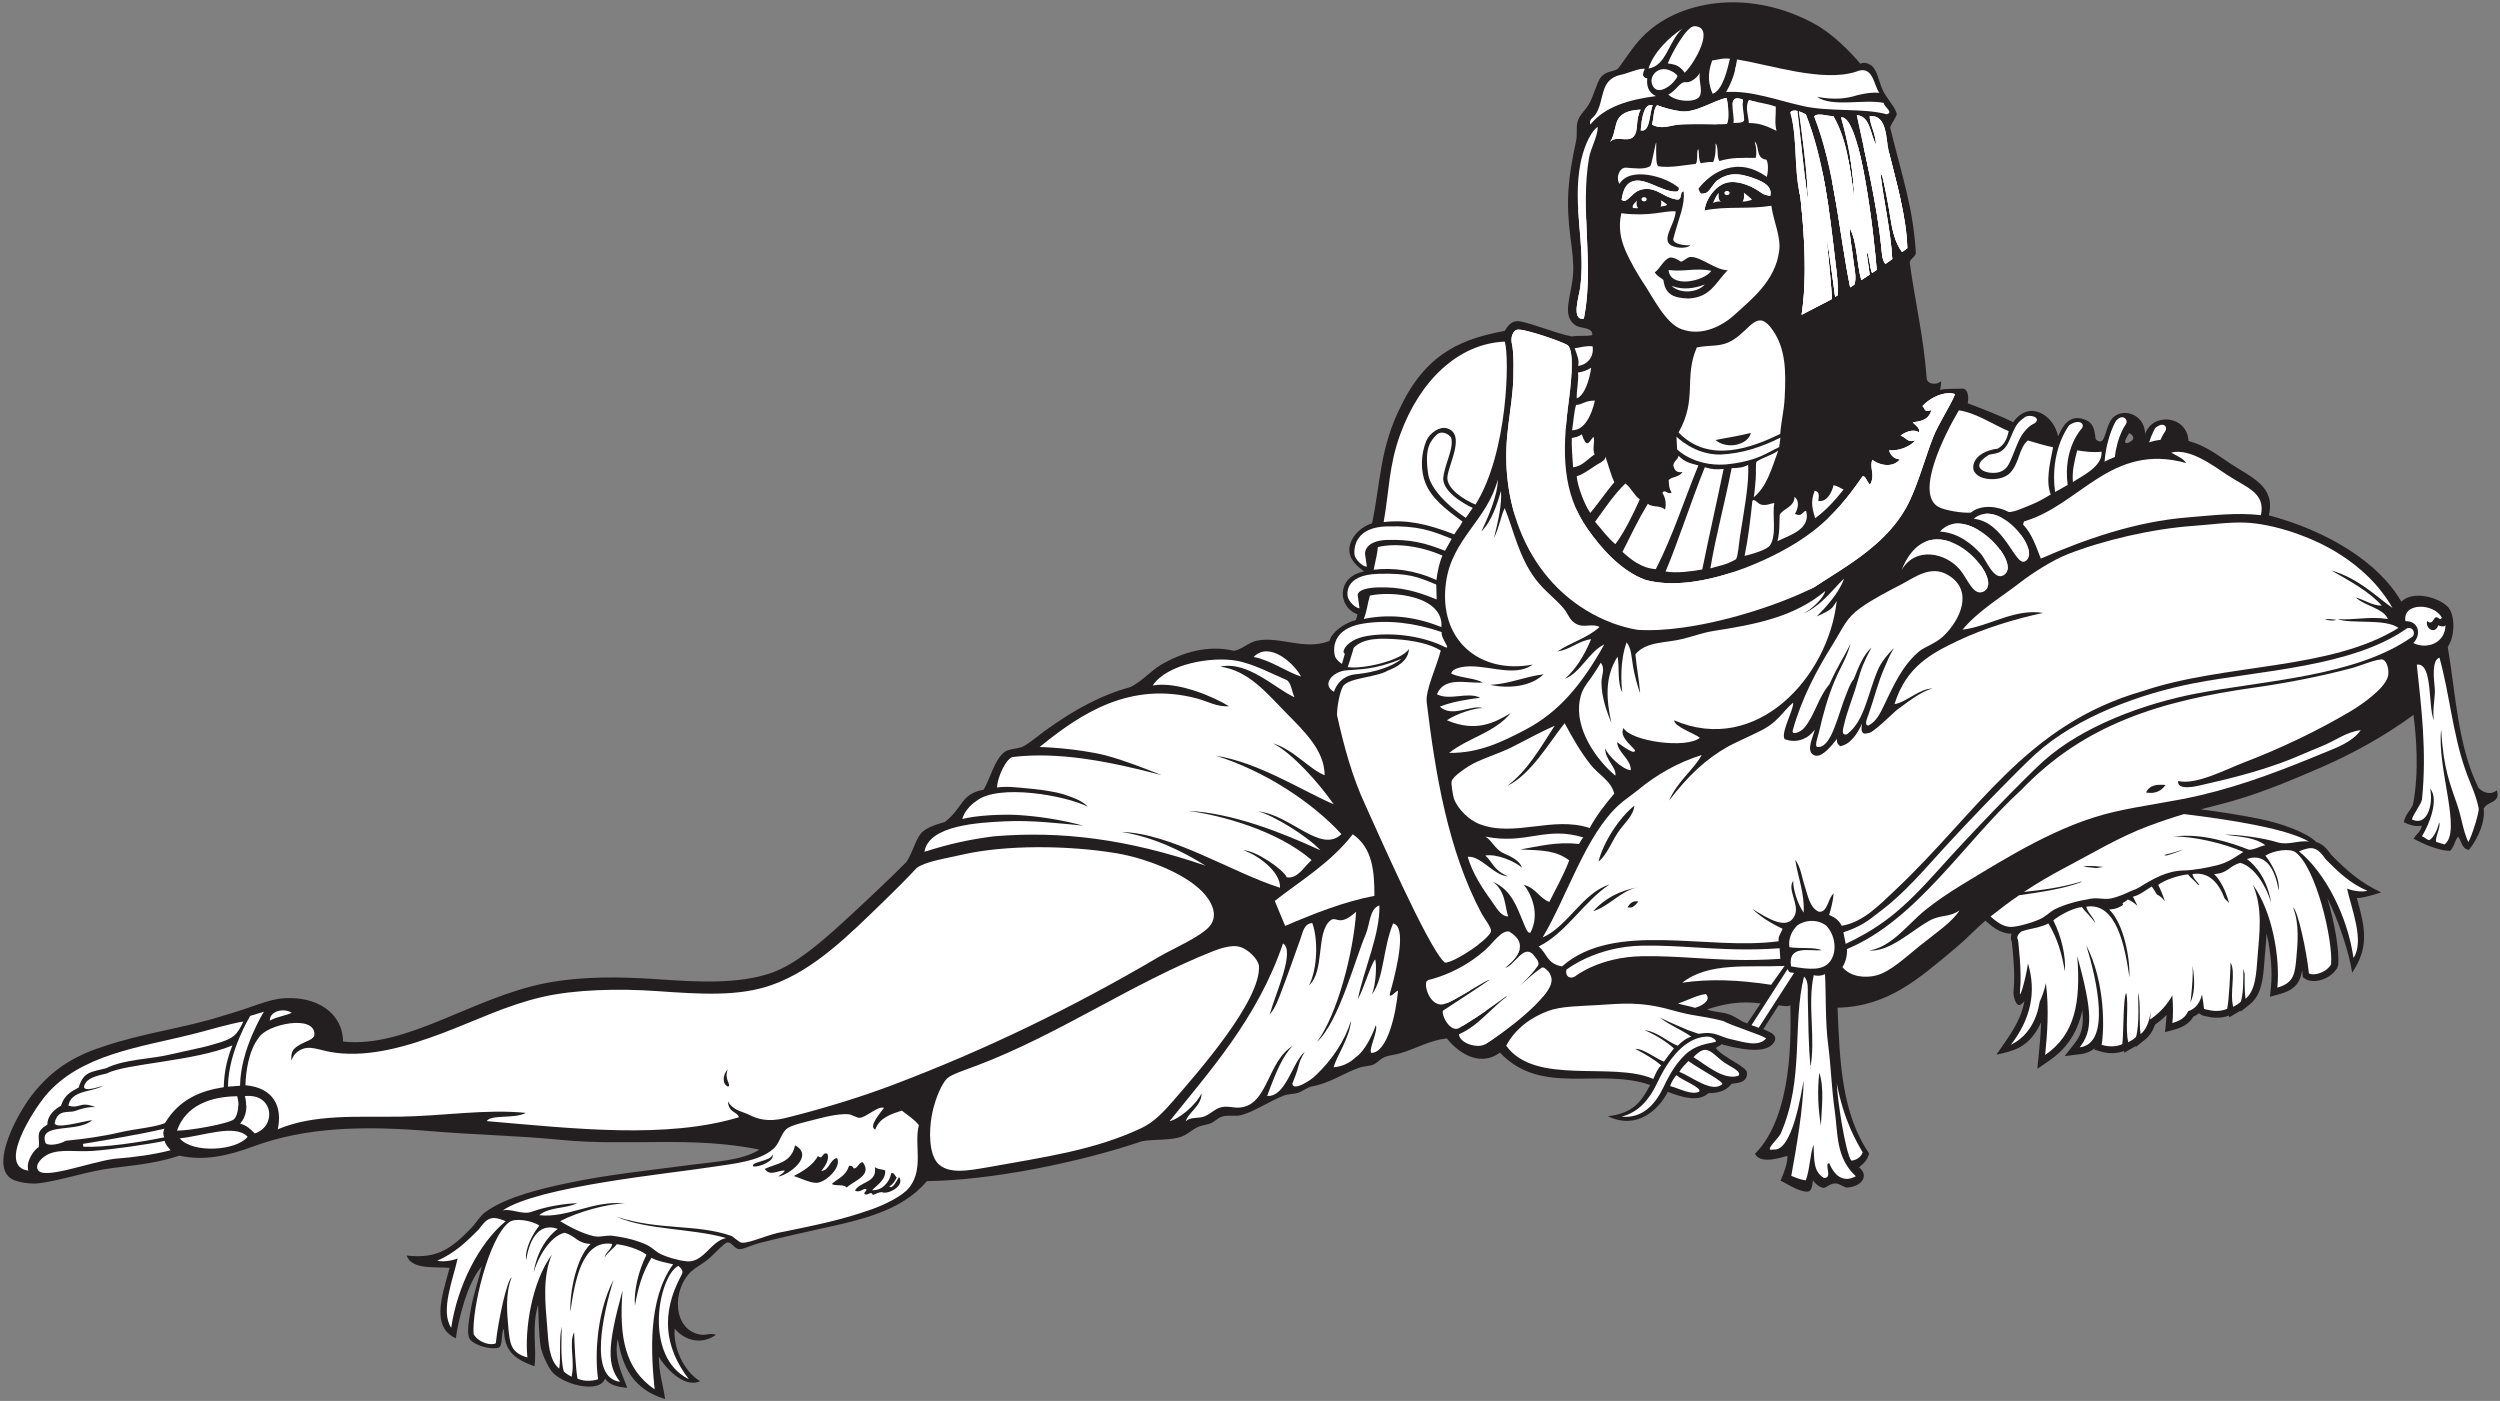 <?xml version="1.0" encoding="UTF-8" standalone="no"?>
<svg
   xmlns:dc="http://purl.org/dc/elements/1.1/"
   xmlns:cc="http://creativecommons.org/ns#"
   xmlns:rdf="http://www.w3.org/1999/02/22-rdf-syntax-ns#"
   xmlns:svg="http://www.w3.org/2000/svg"
   xmlns="http://www.w3.org/2000/svg"
   viewBox="0 0 982.667 550.667"
   height="550.667"
   width="982.667"
   xml:space="preserve"
   id="svg2"
   version="1.1"><rect x="0" y="0" width="982.667" height="550.667" fill="#808080" stroke="none"/><defs
     id="defs6" /><g
     transform="matrix(1.333,0,0,-1.333,0,550.667)"
     id="g10"><g
       transform="scale(0.1)"
       id="g12"><path
         id="path14"
         style="fill:#231f20;fill-opacity:1;fill-rule:evenodd;stroke:none"
         d="m 1011.58,1059.73 c 186.88,-20.2 380.53,129.46 595.7,171.95 107.26,21.19 220.58,19.63 336.58,11.54 111.21,-7.74 235.44,-14.9 332.39,19.58 72.86,25.92 149.55,93.86 212.6,151.55 54.71,50.07 139.9,129.91 183.94,175.03 16.57,24.01 26.09,62.67 42.14,83.25 14.96,19.19 51.4,28.69 71.46,34.62 56.14,45.02 46.29,82.7 114.09,95.18 19.71,33.07 32.11,89.42 62.1,111.56 12.56,9.29 38.72,8.68 53.8,15.69 15.97,7.42 47.05,33.55 62.89,45.04 90.75,65.87 170.33,107.74 254.77,130.56 35.89,18.99 59.58,47.4 87.15,64.08 66.04,39.22 141.95,60.39 217.2,42.66 23.71,3.73 42.85,24.2 66.48,29.48 67.44,15.06 141.3,-29.63 215.06,-0.58 9.56,32.53 56.33,57.41 77.75,61.35 2.3,6.52 4.03,10.24 4.8,17.55 -59.24,21.65 -61.52,111.47 20.14,126.09 -30.26,21.65 -59.3,51.57 -34.53,96.36 13.7,24.83 39.7,40.54 57.75,45.51 25.37,119.31 21.91,222.8 86.98,349.41 78.59,160.39 189.56,196.44 304.09,218.1 10.8,17.25 22.48,32.45 45.93,27.98 40.49,-7.73 103.05,-34.61 151.64,-44.35 30.52,4.32 39.9,-0.98 61.02,4.17 0.54,25.13 -34.39,17.21 -51.2,29.6 -40.72,30.03 -9.94,83.92 -5.51,153.09 1.92,30.27 -3.41,69.95 -7.77,103.33 -14.21,108.86 -7.26,176.62 16.65,287.34 3.97,18.42 -0.7,38.64 4.16,55.86 5.87,20.79 21.33,31.27 32.66,50.23 15.69,26.27 23.54,64.43 35.24,79.7 16.54,21.61 38.41,15.1 52.31,27.21 28.43,38.44 47.56,71.78 83.49,104.82 106.91,98.2 309.71,129.68 498.68,24.31 51.81,-28.88 104.15,-83.03 131.72,-115.53 9.76,5.26 21,2.04 31,-4.28 17.17,-10.86 22.6,-44.64 33.07,-69.74 11.18,-26.76 39.09,-53.89 43.1,-74.05 1.03,-5.21 -19.74,-35.06 -19.51,-39.97 36.46,-148.81 67.52,-236.03 75.63,-367.1 2.03,-14.51 -19.56,-19.18 -17.59,-33.55 16.06,-117.08 40.76,-216.77 49.59,-338.34 1.37,-20.05 31.75,-20.14 41.48,-9.52 2.53,2.77 0.18,-18.04 -2.09,-25.33 20.84,5.45 45.93,2 64.77,3.93 14.44,1.48 21.53,-17.81 17.01,-43.19 45,-17.48 94.19,-35.61 133.86,-55.88 49.15,68.86 120.82,18.66 132.59,-41.49 10.02,20.84 29.1,70.02 81.27,48.24 22.09,-9.22 26.28,-27.48 29.31,-56.33 27.38,-26.54 26.64,24.5 43.77,53.46 26.04,44.02 102.17,23.57 102.08,-38.93 22.58,65.42 123.99,54.94 128.14,-20.24 50.71,-13.98 82.98,-39.9 120.73,-64.99 65.63,-43.6 136.33,-68.18 116.12,-154.34 171.93,-45.78 323.64,-137.78 390.59,-254.36 34.41,32.6 105.33,14.14 135.35,-13.61 23.8,-21.99 24.31,-86.39 1.59,-119.96 23.34,-136.68 29.06,-289.67 89.71,-413.89 7.19,-10.76 32.89,-26.92 55.23,-8.92 11.32,-38.38 -27.21,-30.96 -39.09,-54.17 5.05,-34.13 -13.11,-83.17 -43.27,-121.64 -20.9,3.28 -21.31,23.4 -31.55,38.8 -8.84,-4.26 -16.21,-46.45 -29.11,-41.34 -32.78,1.73 -76.46,21.37 -102.32,35.23 5.66,13.03 21.38,20.13 23.78,38.6 -13.13,-1.94 -28.04,-2.08 -53.08,10.67 6.17,25.18 17.86,31.6 27.02,51.2 19.41,96.51 8.9,209.96 1.6,264.87 -87.65,-63.91 -179.78,-114.49 -274.41,-155.58 -97.09,-42.18 -196.04,-83.17 -296.47,-108.28 -19.4,-4.85 -37.96,-9.61 -56.1,-14.49 60.17,-7.98 119.83,-17.28 172.93,-28.15 68.61,-14.03 141.06,-41.33 167.35,-68.4 16.53,-4.68 29.45,-16.61 44.85,-38.29 45.72,-46.05 84.77,-81.14 146.31,-110.03 -9.03,-3.1 -55.13,-17.91 -69.16,-16.44 -0.81,0.08 -1.63,0.17 -2.45,0.27 l 2.61,-9.46 c 23.25,-84.03 32.43,-137.99 -16.22,-211.2 -8.55,59.4 -43.32,160.86 -70.66,214.29 -0.93,1.81 -1.86,3.61 -2.81,5.41 22.5,-73.84 35.73,-155.54 32.43,-196.76 l -2.89,-8.85 c -0.41,-0.68 -0.99,-1.56 -1.7,-2.62 -11.32,-16.94 -28.5,-27.42 -44.64,-32.5 -17.74,-5.57 -35.98,-4.46 -46.13,1.72 l -0.31,0.23 -0.38,0.24 -8.15,5.22 -1.01,9.58 c -0.38,3.56 -0.81,7.29 -1.29,11.15 -5.62,-33.95 -18.53,-57.2 -66.8,-70.4 l -28.13,-7.67 2.99,28.97 c 4.39,42.6 0.4,100.63 -12.88,157.47 -0.91,-16.42 -2.32,-32.84 -3.75,-49.26 -0.73,-8.49 -1.46,-16.98 -1.91,-22.61 -0.38,-4.74 -0.61,-7.87 -0.84,-10.96 -3.4,-45.63 -7.24,-97.26 -42.05,-125.22 l -27.51,-22.09 -0.39,2.83 c -3.04,-1.88 -5.89,-3.46 -8.2,-4.74 -0.55,-0.31 -1.09,-0.61 -2.42,-1.4 l -22.79,-13.55 -1.32,5.07 c -8.9,-3.45 -19.16,-5.67 -30.28,-6.22 -10.8,-0.53 -22.53,0.55 -34.71,3.66 -2.87,0.26 -5.56,0.71 -7.98,1.36 -3.76,1.01 -7.26,2.56 -10.37,4.63 l -5.05,3.38 c -4.91,-4 -10.34,-7.35 -16.34,-9.98 -4.43,-7.61 -10.21,-14.42 -17.88,-20.42 -9.48,-7.41 -21.66,-13.3 -37.6,-17.66 l -28.12,-7.68 2.99,28.98 c 0.72,6.94 1.22,14.23 1.48,21.81 -10,-10.17 -21.26,-19.67 -33.88,-28.54 -0.67,-1.92 -1.37,-3.83 -2.13,-5.7 v -0.08 c -5.99,-15 -14.54,-28.15 -26.91,-38.08 l -27.51,-22.09 -0.39,2.83 c -3.03,-1.88 -5.89,-3.46 -8.19,-4.74 -0.56,-0.31 -1.09,-0.61 -2.42,-1.4 l -22.79,-13.54 -1.32,5.07 c -9.35,-3.62 -20.22,-5.9 -32.03,-6.28 -11.99,-0.4 -25.06,1.18 -38.54,5.27 l -17.03,5.18 0.66,3.65 c -7.29,-6.19 -15.92,-10.95 -26.02,-14.03 -4.65,-1.41 -9.3,-2.41 -13.92,-2.98 l -47.86,-5.86 29.69,38.04 c 16.37,20.97 24.52,42.84 23.72,77.74 -0.15,6.11 -0.56,12.63 -1.23,19.59 -1.56,-7.29 -3.35,-14.39 -5.38,-21.32 -15.4,-52.56 -44.19,-94.28 -91.93,-127.17 l -35.6,-24.505 4.35,42.905 c 2.85,28.04 5.72,60.32 6.82,94.24 -4.37,-9.84 -9.51,-19.29 -15.48,-28.22 -31.32,-46.81 -65.44,-56.25 -116.25,-67.03 32.17,47.48 68.75,92.44 80.9,150.06 0.57,2.73 1.09,5.47 1.56,8.2 -14.26,-19.9 -25.29,-15.93 -31.83,17.19 -0.7,3.51 -0.69,9.39 0.26,18.06 4.97,45.31 -3.74,123.34 -5.6,139.04 -2.74,6.74 -3.8,13.52 -1.18,22.14 l -0.07,0.03 c 0.19,0.62 0.39,1.25 0.62,1.88 -13.17,-0.06 -24.97,3.2 -35.95,8.49 l 0.02,0.03 c -14.48,6.98 -26.39,16.95 -38.18,27.13 l -3.21,2.78 c -29.69,-25.3 -56.8,-54.89 -87.76,-80.64 -109.59,-91.05 -198.55,-172.32 -348.13,-176.06 6.29,-156.09 11.95,-312.51 93.18,-429.592 -5.62,-21.958 -18.1,-30.715 -29.76,-41.059 29.14,-23.16 11.17,-56.219 -35.4,-59.742 -6.17,-0.473 -22.23,11 -31.21,12.062 -19.13,2.258 -30.13,-14.187 -38.65,-12.89 -11.36,1.722 -25.51,13.269 -30.58,22.511 -2.35,-11.851 -1.78,-33.925 -17.56,-33.629 -27.96,0.524 -63.22,26.5 -78.07,32.164 10.58,25.114 20.61,50.176 20.42,73.083 -14.96,-2.141 -76.97,-27.27 -95.93,6.097 112.38,113.195 106.01,352.665 104.47,438.515 -7,-5.06 -19.7,-2.54 -34.64,-0.35 l -45.23,-70.29 c 13.87,-7.53 40.84,-12.84 34.16,-34.07 -15.47,-34.04 -71.38,-33.92 -158.63,-10.31 1.63,-4.6 -17.85,-8.17 -14.37,-12.64 21.27,-27.28 90.54,-53.503 90.83,-71.82 0.42,-26.664 -19.87,-29.347 -45.87,-32.539 -13,-18.586 -37.63,-27.953 -67.55,-27.211 -29.62,-27.144 -76.42,-13.082 -120.09,3.707 -26.56,-52.492 -90.78,-113.582 -176.78,-71.894 76.11,8.746 98.98,44.066 124.71,92.101 -150.89,52.332 -320.2,-34.339 -442.99,95.466 -63.8,-47.083 -129.68,7.25 -156.34,41.65 -48.64,-4.28 -92.4,-30.52 -138.26,-43.83 -16.61,-4.82 -32.64,-5.3 -47.47,-11.93 -11.14,-4.98 -19.25,-15.703 -30.1,-20.777 -11.88,-5.559 -29.65,-4.887 -43.46,-9.833 -48.88,-17.496 -85.18,-45.207 -138.55,-54.968 -13.44,-2.446 -28.77,-15.063 -41.94,-19.203 -11.8,-3.711 -28.48,-2.946 -40.33,-7.516 -44.59,-17.152 -84.35,-46.004 -125.87,-57.813 -17.9,-5.105 -40.86,1.567 -58.74,-5.019 -10.51,-3.863 -19.37,-13.258 -29.56,-18.129 -10.73,-5.117 -21.26,-5.66 -32.89,-9.258 -19.36,-5.988 -33.56,-22.008 -53.27,-30.277 -30.76,-12.902 -86.48,-7.988 -118.97,-14.516 -188.03,-63.578 -444.93,-115.086 -634,-117.574 -76.83,-91.055 -199.68,-115.324 -325.93,-143.047 -59.37,-13.019 -114.03,-25.648 -170.78,-40.289 -18.94,-4.891 -38.51,-15.07 -52.46,-17.078 -24.08,-3.488 -28.03,39.105 -54.89,8.199 -6.65,-4.019 -30.73,-30.316 -41.85,-38.972 -19.18,-14.93 -36.23,-23.45 -48.28,-34.473 -57.78,-52.875 -56.78,-174.961 28.39,-187.195 14.48,-2.079 27.31,5.707 43.63,-0.321 -43.01,-31.129 -93.42,-16.093 -121.29,18.25 -5.75,-50.722 24.06,-125.09 74.81,-154.925 -49.28,-22.656 -105.81,44.109 -121.87,72.082 0.82,-52.376 12.51,-81.02 18.58,-124.727 C 1849.77,38.656 1832.5,126.605 1821.32,182.871 c -10.45,-54 7.85,-91.852 28.45,-144.215 -26.47,1.941 -54.56,8.406 -65.36,27.34 -17.39,-46.852 -130.64,-16.336 -159.21,23.289 -10.5,14.559 -27.83,49.723 -31.09,72.43 -5.31,36.898 -6.04,83.652 -7.36,121.945 -20.05,-66.305 -3.27,-130.535 -10.75,-181.551 -56.35,20.965 -89.5,42.414 -89.97,110.079 -9.86,-8.532 -1.8,-48.719 -15.6,-55.106 -26.84,-7.121 -75.21,8.648 -85.63,26.199 -10.09,16.973 -0.68,61.899 3.71,88.297 5.87,35.309 25.91,99.012 32.33,125.254 -42.48,-46.609 -70.3,-160.148 -76.57,-212.184 -73.81,34.032 -41.2,123.426 -18.57,207.645 -33.86,4.402 -112.68,-7.684 -126.38,36.5 92.74,-11.066 134.12,23.582 190.4,81.187 13.45,13.766 26.44,36.422 41.83,47.333 64.61,46.007 166.47,68.968 242.08,85.082 120.76,25.726 242.61,37.464 370.37,54.691 60.23,8.125 144.87,11.625 195.34,44 -200.29,41.059 -388.72,9.156 -586.04,28.777 -125.3,12.477 -254.46,14.86 -378.76,25.317 -199,16.761 -370.813,13.332 -528.778,-45.082 C 674.34,723.688 602.832,706.605 528.93,723.336 475.945,705.656 427.285,698.063 337.082,687.559 256.121,677.938 176.496,648.238 109.48,641.395 c -15.168,-1.547 -56.836,1.449 -76.3,13.972 -64.094,41.281 19.594,193.207 60.922,246.481 56.109,72.3 119.738,113.652 206.089,141.722 122.286,42.24 240.477,54.85 359.168,92.74 90.02,25.67 130.282,48.23 179.227,51.25 96.613,5.95 172.144,-44.2 172.994,-127.83 z m 4022.28,94.84 c 46.44,15.58 98.54,26.06 157.54,17.5 l -39.18,-58.71 c -18.73,5.43 -31.02,17.78 -50.52,25.43 -23.53,9.23 -48.79,7.16 -67.84,15.78 z m 1244.28,1699.12 c 0,0 -13.5,-20.26 -11.57,-27.01 1.93,-6.76 18.04,2.24 22.18,7.71 4.14,5.48 0.37,15.75 -10.61,19.3" /><path
         id="path16"
         style="fill:#ffffff;fill-opacity:1;fill-rule:evenodd;stroke:none"
         d="m 5960.66,1384.51 c -13.98,-11.83 -13.63,-18 -9.98,-25.6 0,0 11.74,-93.4 5.94,-146.31 -4.8,-43.82 17.24,32.15 23.31,77.67 25.41,-84.48 8.37,-163.74 -50.29,-239.98 51.07,25.01 76.36,74.01 85,127.05 5.8,12.79 13.65,32.64 18.12,54.6 9.93,-75.26 3.85,-152.83 -2.12,-211.68 87.4,60.19 105.32,152.57 94.67,291.98 45.63,-167.66 45.79,-220.19 7.25,-269.56 93.07,11.41 50.52,198.52 19.33,301.02 57.43,-112.39 52.82,-251.64 45.2,-293.62 23.68,-7.2 45.63,-5.08 60.97,2.01 4.03,20.62 2.17,142.15 11.67,150.86 8.01,-32.22 -3.8,-107.51 6.07,-145.27 4.4,2.62 17.99,9.3 22.87,16.29 10.49,35 6.03,111.35 5.97,131.14 8.59,-35.08 2,-85.11 7.32,-123.68 18.87,15.16 26.62,41.45 30.61,69.7 -0.81,-9.17 -1.67,-18.01 -2.53,-26.46 29.07,20.02 50.44,43.6 65.64,71.28 2.58,-29.89 2.58,-57.93 0.14,-81.55 26.48,7.24 39.48,18.85 46.48,34.87 21.78,6.54 34.54,24.57 40.97,49.34 2.47,-15.28 4.47,-29.72 5.78,-42.19 2.39,-1.6 6,-2.54 10.37,-2.77 22.55,-6.17 43.34,-3.94 58.04,2.85 5.72,29.28 8.97,103.28 10,136.56 16.23,-30.78 -3.38,-88.42 7.74,-130.97 4.41,2.62 17.98,9.31 22.87,16.3 6.97,23.26 7.34,64.77 6.79,95.82 1.38,-4.86 2.71,-9.74 3.97,-14.62 0.37,-25 -0.56,-51.31 2.53,-73.74 30.54,24.52 31.95,78.18 35.46,122.17 5.74,72.13 16.24,144.62 -13.77,214.25 58.83,-80.42 80.81,-219.7 72.17,-303.45 50.12,13.69 51.94,43.04 56.21,88.36 3.8,40.34 9.36,100.67 -9.77,147.87 13.73,-7.03 39.87,-128.31 46.79,-194.21 11.14,-7.45 48.76,-0.76 65.36,26.5 5.87,73.27 -44.59,285.27 -104.68,330.35 -17.27,12.96 -64.77,5.72 -89.19,-9.8 17.6,-21.46 44.17,-68.31 38.92,-102.06 -7.24,46.69 -30.49,114.33 -93.18,92.13 27.23,-19.75 61.09,-62.42 71.28,-129.31 -11.84,43.9 -48.04,107.37 -91.11,117.96 -35.81,-10.39 -34.77,-30.29 -76.92,-33.08 19.72,-19.11 34.31,-50.82 44.14,-84.99 -4.46,4.26 -8.77,8.49 -12.94,12.64 -17.78,46.32 -46.18,80.19 -95.11,72.37 2.38,-14.18 13.71,-20.73 19.55,-31.74 l -2.28,-0.76 c -10.22,12.88 -22.48,20.63 -30.47,31.7 -26.65,-2.54 -69.19,-16.05 -87.74,-31.04 7.64,-15.29 14.39,-32.14 19.61,-48.43 -6.38,8.76 -14.09,15.87 -23.38,20.15 -3.37,6.49 -11.35,17.25 -15.29,23.62 -16.77,-9.86 -35.27,-25.52 -55.72,-30.27 2.88,-3.98 10.86,-22.57 13.5,-26.71 -15.05,12.64 -14.84,12.2 -28.04,18.74 -14.31,-12.1 -18.3,-8.17 -14.42,-16.02 -9.48,-6.62 -19.76,-12.28 -40.82,-13.68 43.04,-41.68 61.62,-143.32 59.66,-199.78 -12.72,85.81 -36.56,222.6 -127.17,208.12 2.9,-17.34 22.79,-31.57 26.08,-48.19 -10.95,17.62 -29.89,34.01 -39.29,47.06 -26.66,-2.55 -65.57,-24.03 -84.12,-39.02 23.12,-46.28 37.79,-104.96 34.08,-150.68 -8.71,51.27 -21.63,97.76 -48.8,141.69 -16.78,-9.87 -43.38,-14.41 -63.84,-19.16 z m 498.29,-209.82 c 1.28,8.56 2.12,17.92 3.08,28.08 2.12,22.5 4.78,51.23 3.4,80.42 7.82,-50.28 5.4,-82.15 -6.48,-108.5 z m 522.07,329.84 c -52.11,21.03 -91.66,61.05 -122.74,92.35 -26.1,37.16 -40.33,39.85 -79.18,23.77 78.4,-63.83 143.08,-191.62 160.71,-314.19 33.51,48.74 -6.51,146.63 -18.92,204.37 19.39,-8.08 47.67,-10.58 60.13,-6.3" /><path
         id="path18"
         style="fill:#ffffff;fill-opacity:1;fill-rule:evenodd;stroke:none"
         d="m 717.465,1118.87 c -17.969,-38.89 -27.598,-51.08 -85.684,-66.68 -34.859,-11.02 -85.527,-19.83 -122.734,-29 -66.313,-16.35 -139.176,-14.24 -196.531,-42.17 -19.836,-5.704 -37.793,-6.879 -54.789,-16.856 -13.016,-7.644 -22.309,-26.043 -25.36,-39.754 -20.812,-11.566 -41.847,-20.441 -52.484,-53.746 -16.992,-9.59 -39.887,-27.426 -40.297,-55.937 -37.035,-22.086 -21.887,-34.672 -25.172,-66.086 -9.941,-4.059 -39.668,-39.836 -30.762,-69.469 -92.383,11.762 13.359,176.023 50.051,220.273 101.985,122.965 282.137,143.895 432.715,181.745 53.457,13.43 105.027,29.87 151.047,37.68 z m 78.07,2.28 c -0.719,28.97 42.012,38.58 64.543,23.36 -20.508,-9.71 -45.254,-11.3 -64.543,-23.36" /><path
         id="path20"
         style="fill:#ffffff;fill-opacity:1;fill-rule:evenodd;stroke:none"
         d="m 2146.48,883.352 c 2.31,-35.133 27.25,-29.043 32.34,-46.825 -213.64,-64.367 -484.68,-33.773 -743.49,-11.347 11.53,20.222 82.11,5.968 115.25,24.187 -117.92,12.078 -245.05,-9.308 -370.07,-11.066 -126.24,-1.778 -253.858,8.453 -361.522,-37.321 14.575,66.293 -12.027,122.844 -95.32,129.954 1.133,39.054 9.367,102.176 39.211,139.986 23.219,40.23 167.316,70.15 164.187,8.75 -2.265,-14.72 -24.035,-17.78 -44.98,-30.45 -19.441,-11.77 -24.492,-19.78 -22.766,-45.72 3.77,10.88 9.547,21.22 21.961,29 31.489,19.73 57.391,1 106.492,-5.62 105.047,-14.15 218.477,20.44 317.577,57.89 99.36,37.57 187.81,81.76 292.44,106.18 96.54,22.54 226.57,25.46 338.52,17.66 130.16,-9.07 240.55,-16.67 338.51,17.66 126.67,44.41 229.77,149.12 329.74,245.75 29.7,28.68 69.03,67.81 98.81,99.99 28.72,19.8 86.47,27.85 133.27,38.67 128.02,29.62 313.91,28.02 455.38,4.34 85.19,-14.25 199.37,-57.77 253.41,-113.55 25.68,-26.51 48.98,-67.81 21.93,-101.1 -25.11,-30.85 -111.27,-68.09 -149.68,-90.67 -255.8,-150.3 -510.29,-273.81 -785.09,-377.887 -89.71,-33.985 -193.72,-66.231 -294.7,-92.016 -32.63,-8.324 -76.96,-22.402 -126.84,3.027 -22.98,11.696 -48.38,12.528 -64.57,40.528 z M 5351.13,2684.06 c 16.51,-3.34 11.35,-18.36 10.63,-30.26 25.03,-3.88 39.55,24.06 44.89,46.37 13.6,-2.29 19.55,-8.58 29.63,-12.71 -25.71,-32.49 -52.94,-62.03 -83.83,-84.54 -6.86,23.71 -15.41,46.54 -1.32,81.14 z m -659.14,362.61 c -4.66,-33.3 -18.07,-80.07 -42.44,-90.55 -1.64,21.87 6.77,56.13 3.36,76.29 13.49,2.27 24.62,5.22 39.08,14.26 z m 6.34,-203.78 c 6.49,-9.59 -4.36,-36.19 3.88,-51.68 -21.55,-14.24 -36.29,-35.12 -63.69,-38.12 -1.74,26.68 -4.8,65.04 -3.64,86.35 12.86,2.94 18.75,3.25 29.41,10.92 14.21,-41.39 18.94,-26.32 34.04,-7.47 z m 94.55,-137.44 c 17.78,-13.76 24.08,-33.49 42.34,-46.99 -18.48,-41.42 -43.9,-94.52 -71.91,-132.03 -25.99,21.97 -39.68,43.18 -59.9,65.98 28.76,39.72 56.57,81.26 89.47,113.04 z m 234.2,47.86 c 18.9,-6.26 35.74,-7.37 55.49,-4.89 -21.49,-104.67 -41.45,-190.27 -63.04,-296.67 -28.95,-4.96 -73.69,-11.66 -108.19,-5.99 35.93,84.27 75.59,208.46 115.74,307.55 z m 140.19,-99.38 c 5.48,8.86 16.36,-8.84 26.28,-10.97 16.58,-3.55 25.56,3.39 38.47,4.68 -6.9,-35.09 7.87,-92.08 -12.2,-123.95 -9.33,-14.83 -58.09,-27.52 -75.54,-31.94 10.68,50.99 16.8,104.78 22.99,162.18 z m 76.19,148.41 c -19.99,-55.38 -33.85,-106.38 -72.15,-137.5 3.37,17.53 3.52,32.61 5.79,53.93 1.92,18.01 -1.36,43.66 2.74,51.25 17.48,11.66 47.1,19.5 63.62,32.32 z m -449.45,834.33 c 25.72,-1.38 53.95,-6.66 71.91,4.45 4.58,2.83 14.72,65.92 17.91,70.07 -0.47,-41 -1.24,-69.1 7.5,-70.54 32.73,-5.42 77.46,3.82 109.02,7.19 7.84,11.08 0.83,40.81 7.78,42.95 2.3,-9.4 0.08,-32.4 7.23,-41.03 19.07,3.65 28.03,3.95 36.05,3.24 6.96,13.86 8.64,39.98 7.19,55.2 9.92,-9.33 2.7,-42.22 11.86,-51.94 34.44,10.8 66.58,9.52 106.8,9.19 2.93,12.59 2.08,30.72 -3.19,48 15.02,-11.3 1.48,-49.4 34.8,-53.38 6.3,-11.48 5.01,-36.58 0.77,-50.72 -86.35,62.93 -164.3,14.11 -201.27,-34.76 2.96,-7.2 4.95,-18.76 18.66,-13.27 11.38,-0.31 24.31,27.48 35.9,37.28 32.36,22.12 61.22,25.54 116.53,3.73 17.63,-6.95 47.92,-20.45 40.5,-48.92 -8.5,1.63 -18.17,2.92 -25.77,8.61 -24.17,18.05 -63.32,36.47 -97.31,31.43 -34.85,-5.16 -67.05,-47.08 -70.54,-82.68 66.49,13.05 129.29,2.57 196.85,13.6 7.44,-50.26 28.57,-90.35 23.13,-133.13 -11.38,-89.7 -84.55,-144.84 -129.58,-186.67 -35.79,-33.25 -97.24,-67.15 -159.22,-43.93 -47.5,17.81 -83.91,95.45 -112.35,137.03 -15.11,22.02 -40.87,67.68 -51.71,93.32 -15.62,36.97 -21.55,69.56 -12.76,111.19 86.86,-10.25 121.03,7.09 160.21,5.99 -0.26,-32.42 -33.22,-70.22 -21.58,-92.64 8.61,-16.6 54.75,-20.36 65.03,-7.06 -9.01,-2.79 -54.42,1.99 -50.09,18.78 16.25,63 34.46,96.73 30.36,138.91 -13.9,-1.12 -0.98,-29.84 -25.06,-22.5 -34.63,6.97 -52.78,32.76 -89.16,30.04 -19.86,-1.48 -30.34,-11.19 -41.12,-21.59 -19.72,-19.04 -21.19,-13.81 -27.75,-10.2 3.85,21.52 8.49,38.37 21.35,48.23 37.84,29.05 94.24,-26.48 140.37,-24.1 6.12,0.07 7.99,6.35 6.91,11.28 -37.68,33.28 -144.24,63.93 -174.65,11.36 -12.5,20.51 1.46,48.9 18.49,47.99 z m 110.87,-330.93 c 5.3,-40.27 25.31,-53.36 73.82,-54.93 64.76,3.35 79,45.15 115.7,83.56 -34.97,-0.62 -78.1,40.01 -109.48,38.93 -11.79,-0.4 -24.36,-17.43 -30.05,-12.95 -5.34,4.2 -24.39,14.42 -32.79,10.59 -18.56,-8.46 -26.73,-31.64 -42.84,-43.29 7.3,-9.84 14.51,-14.07 25.64,-21.91 z m 98.57,-199.25 c 42.37,8.81 70.4,-0.86 108.17,23.05 51.5,32.62 71.11,93.05 116.2,27.25 37.39,-54.53 38.95,-118.06 34.68,-199.27 -2.11,-40.23 -10.4,-67.97 -13.05,-106.06 -80.76,-38.99 -209.33,-90.03 -299.82,4.45 56.37,99.47 14.73,160.35 53.82,250.58 z m 159.28,-252.03 c -33.73,-8.89 -69.54,-13.76 -104.14,-20.96 33.45,-28.91 96.36,-14.76 104.14,20.96 z m 613.45,66.61 c 48.76,-6.38 106.25,-44.76 146.89,-61.24 -4.7,-24.63 -14.56,-41.87 -32.57,-51.84 -31.05,-3.52 -64.21,-18.49 -70.97,-46.35 -11.55,-47.51 76.06,-55.84 105.92,-26.69 30.06,29.34 26.69,74.41 54.21,97.25 31.29,-9.12 44.43,-13.54 74.38,-20.1 -10.28,-50.52 -21.91,-101.75 -6.87,-139.08 -16.94,-10.25 -37.6,-22.55 -60.37,-31.4 -18.84,-7.34 -47.77,-21.32 -63.57,-20.31 -31.41,17.04 -81.82,23.19 -111.55,-1.81 -26.41,-2.21 -78.48,7.11 -95.62,16.71 -69.61,38.96 16.28,210.83 60.12,284.86 z m 670.15,-155.36 c -8.21,13.62 -27.8,21.32 -44.11,30.73 54.38,13.61 120.03,-35.88 164.37,-65.3 57.81,-38.36 114.22,-52.38 100.32,-119.08 -73.95,8.18 -142.42,-0.81 -213.92,-6.51 -155.88,-12.43 -301.49,-63.62 -435.22,-121.68 -13.89,35.38 -25.3,72.06 -52.35,100.59 0.97,3.06 1.93,6.11 2.9,9.18 164.63,47.18 256.8,233.61 478.01,172.07 z m -321.15,37.39 c 23.34,-3.86 48.78,-7.03 71.8,-4 3.5,-44.04 -58.44,-71.73 -84.48,-89.52 -2.82,30.91 3.61,58.49 12.68,93.52 z m -615.75,-811.32 c -13.73,0 -3.13,22.62 -0.08,31.31 18.61,53.07 29.4,98.41 46.06,135.79 9.45,21.17 13.9,35.56 29.44,61.33 -17.21,-16.57 -37.7,-41.85 -46.67,-62.62 -31.25,-72.39 -39.28,-152.08 -92.15,-191.95 -18.05,-3.54 -11.56,14.54 -7.3,32.99 8.41,36.48 28,83.74 38.22,121.19 10.95,40.15 20.8,63.11 41.44,101.86 -22.44,-21.59 -34.83,-48.79 -51.87,-92.82 -10.68,-11.75 -17.74,-33.78 -21.52,-42.77 -25,-59.42 -43.95,-163.46 -86.71,-157.62 -8.43,3.8 2.62,30.82 6.19,46.73 10.68,47.67 24.91,98.85 44.45,145.81 19.92,47.83 34.15,63.78 47.77,111.39 -25.93,-50.44 -38.27,-66.06 -62.24,-119.45 -33.23,-38.15 -43.3,-92.32 -74.58,-128.61 -10.39,-12.05 -38.24,-23.52 -33.39,-6.32 26.34,93.67 69.12,174.87 115.65,249.38 34.15,54.69 40.45,79.83 83.72,110.98 35.89,25.84 83.5,50.18 125.32,71.95 34.51,17.97 82.07,55.19 132.48,25.48 77.31,-45.57 37.41,-132.35 -13.3,-180.77 -23.21,-22.14 -55.15,-31.16 -71.29,-44.77 -50.16,-42.3 -75.78,-101.26 -104.93,-161.98 -10.58,-22.08 -23.01,-46.3 -44.71,-56.51 z m -1469.95,382.95 c 64.04,14.59 217.77,-0.09 210.9,-92.96 -83.15,33.69 -158.45,38.57 -229.04,24.14 10.48,25.91 10.5,44.39 18.14,68.82 z m -65.4,-210.69 c 10.21,29.08 13.67,45.2 17.78,56.98 28.55,29.59 79.58,28.07 124.77,25.12 50.3,-3.29 100.34,-13.55 131.75,-33.46 -11.61,-46.74 -45.72,-116.82 -41.41,-152.41 25.37,-209.54 62.65,-437.25 162.17,-623.57 8.32,-15.6 29.5,-40.39 27.21,-52.3 -2.43,-12.74 -40.9,-42.24 -52.93,-50.57 -22.92,-15.83 -70.28,-44.63 -83.53,-40.91 -48.46,41.68 -206.09,404.38 -233.73,463.84 -38.91,83.72 -63,172.36 -83.68,265.71 -0.2,21.28 7.37,68.12 18.21,85.85 20.06,25.08 94.7,24.27 131.99,45.41 23.56,8.82 60.14,27.57 62,63.9 -21.53,-35.18 -139.32,-60.84 -180.6,-53.59 z m 463.06,959.65 c 14.43,-45.92 9.44,-327.62 -86.32,-480.44 -32.14,13.08 -87.65,47.09 -82.72,83.11 5.6,40.82 54.21,126.01 -2.3,141.97 -20.65,5.85 -50.54,-14.39 -59.94,-37.19 -16.79,-40.68 -17.09,-88.32 -2.59,-124.52 17.49,-43.69 56.24,-75.03 109.3,-113.62 -9.11,-17.79 -14.71,-21.93 -24.45,-37.74 -81.46,32.05 -141.9,43.95 -208.09,36.32 16.51,91.7 14.85,165.31 49.11,259.32 57.62,158.09 171.16,266.97 308,272.79 z m -374.16,-605.87 c 49.33,12.32 124.42,4.25 190.36,-25.09 -10.48,-25.01 -14.51,-48.03 -17.81,-72.23 -60.87,28.88 -128.6,37.52 -185.03,30.5 7.08,33.44 11.46,51.18 12.48,66.82 z m 521.34,-526.83 c -43.02,-66.35 -79.23,-131.5 -140.14,-177.75 70.21,34.45 122.19,125.65 169.44,185.33 22.62,-41.32 44.81,-81.7 76.03,-121.51 24.76,-31.6 60.48,-47.35 70.36,-86.1 -25.83,-30.6 -51.13,-62.23 -72.41,-101.6 -109.29,36.45 -221.69,-28.47 -325.8,11.97 -28.2,10.96 -62.48,42.3 -74.22,73.86 -2.57,6.89 -9.44,44.75 -6.95,52.64 4.32,13.68 37.27,35.96 51.02,44.44 34.88,21.51 84.78,34.51 128.92,56.87 45.06,22.84 87.44,46.17 123.75,61.85 z M 4947.88,1172 c 27.81,8.68 52.41,23.47 82.28,28.15 14.49,-15.43 -2.48,-32.05 -31.8,-40.99 -15.22,4.81 -35.25,8.03 -50.48,12.84 z m 259.86,-102.82 c -21.75,-27.14 -68.55,-10 -101.26,-3.11 -38.95,8.22 -48.45,25.32 -96.73,16.49 -12.08,3.09 -21.56,7.73 -32.52,10.99 -36.53,16.26 -45.76,18.78 -83.68,37.4 32.41,-24.76 61.37,-34.21 93.81,-56.87 -14.32,-3.26 -30.13,-16.34 -40.15,-26.58 -32.18,12.2 -58.22,40.73 -97.78,46 34.09,-14.94 64.88,-34.52 86.6,-53.89 -10.32,-12.92 -19.45,-25.22 -29.37,-39.05 -25.16,9.1 -58.19,37.87 -84.75,37.72 32.05,-16.62 60.46,-34.49 76.75,-48.846 -8.93,-7.36 -16.09,-22.157 -23.44,-39.989 -120.01,53.005 -347.68,-21.109 -433.82,98.055 27.14,50.87 73.26,83.64 123.09,102.25 39.23,14.66 93.95,14.25 146.8,17.59 71.53,4.54 126.09,11 216.02,-14.23 74.09,-20.81 76.03,-13.78 153.26,-32.5 27.61,-14.79 116.32,-42.13 127.17,-51.43 z M 4943.53,960.457 c 18.62,-15.875 74.78,-36.539 67.19,-48.164 -21.63,-11.941 -58.26,8.961 -85.59,16.09 1.63,8.875 12.4,27.215 18.4,32.074 z m 8.32,9.934 c 7.61,13.203 17.52,22.011 26.86,31.879 40.08,-28.645 104.19,-59.918 99.5,-68.368 -30.41,-26.687 -89.49,22.411 -126.36,36.489 z m 41.68,43.319 c 10.8,11.72 24.32,22.2 35.29,21.59 18.28,-1.02 33.67,-22.23 56.3,-37.808 16.92,-11.648 51.54,-25.566 41.37,-38.453 -44.35,-15.379 -99.73,34.957 -132.96,54.671 z M 2752.38,863.758 c 5.98,23.316 22.31,70.351 41.17,87.91 12.27,11.414 54.21,25.027 85.63,36.879 243.43,91.863 459.01,243.373 698.5,337.953 18.56,7.33 53.24,18.52 74.85,13.39 29.75,-7.07 56.93,-38.73 59.74,-55.84 8.09,-102.72 -184.35,-319.941 -254.21,-400.741 -27.51,-31.821 -56.38,-61.746 -92.05,-78.582 -140.28,-66.239 -288.31,-85.731 -452.74,-115.579 -54.81,-8.941 -131.22,-26.933 -157.46,25.551 -18.03,36.039 -16.26,99.106 -3.43,149.059 z M 272.023,828.148 c -32.312,-4.648 -109.562,-27.695 -110.808,-8.394 8.937,41.91 41.019,28.82 59.301,35.105 19.957,6.864 38.14,12.981 60.812,11.465 -47.148,19.055 -43.441,-5.758 -79.652,4.426 7.929,47.094 72.992,39.867 101.808,58.438 -14.136,-3.946 -74.457,-24.5 -49.855,10.339 11.066,15.457 40.906,21.297 62.371,26.485 51.031,28.273 258.148,35.708 369.141,82.338 C 669.676,1008.28 661.09,972.441 659.746,925.207 594.074,914.734 530.242,891.855 486.387,819.266 456.063,806.723 397.949,802.359 355.555,792.469 298.613,779.188 248.414,772.738 194.449,767.293 c -26.019,-14.254 -56.871,-14.652 -60.543,-5.809 -20.695,61.297 95.082,27.598 138.117,66.664 z m 213.735,-61.195 c 0.637,-8.765 10.543,-19.699 17.305,-27.605 -47.887,-12.754 -109.395,-21.118 -165.504,-25.282 -73.082,-9.589 -207.903,-62.648 -225.676,-33.07 -10.336,16.934 13.992,39.457 31.691,47.172 36.176,15.773 80.606,5.512 130.707,9.219 60.067,4.445 159.875,18.843 211.477,29.566 z M 2146.79,926.988 c 11.64,5.504 -12.81,19.375 -0.83,50.7 -14.96,-15.133 -17.47,-43.176 0.83,-50.7" /><path
         id="path22"
         style="fill:#ffffff;fill-opacity:1;fill-rule:evenodd;stroke:none"
         d="m 722.047,898.832 c 85.324,9.395 93.976,-89.363 29.176,-110.09 -12.493,12.235 -21.543,22.723 -43.274,29.192 21.266,23.32 21.598,55.195 14.098,80.898 z m -22.57,-0.309 c 6.019,-20.785 3.578,-53.472 -8.793,-67.156 -12.723,-14.054 -138.895,-35.429 -168.848,-34.183 26.531,75.214 100.707,100.539 177.641,101.339 z M 529.879,774.25 c 70.859,7.504 164.172,43.695 200.332,4.73 -33.559,-41.976 -162.566,-49.363 -200.332,-4.73" /><path
         id="path24"
         style="fill:#ffffff;fill-opacity:1;fill-rule:evenodd;stroke:none"
         d="m 2000.32,398.324 c 17.33,-14.66 12.65,-20.633 6.94,-31.402 -57.49,-108.449 -48.89,-207.961 24.08,-302.817 -136.66,66.942 -88.79,305.57 -31.02,334.219 z m -710.96,15.614 c 52.11,21.027 91.66,61.042 122.74,92.347 26.11,37.16 40.34,39.844 79.18,23.766 -78.4,-63.828 -143.07,-191.621 -160.71,-314.184 -33.51,48.738 6.51,146.625 18.93,204.363 -19.4,-8.07 -47.68,-10.574 -60.14,-6.292 z m 301.09,103.355 c -17.6,-21.465 -44.18,-68.309 -38.92,-102.066 7.23,46.703 30.49,114.336 93.17,92.14 -27.23,-19.754 -61.08,-62.426 -71.27,-129.316 11.84,43.902 48.03,107.379 91.1,117.965 35.82,-10.399 34.77,-30.289 76.93,-33.086 -43.04,-41.68 -61.61,-143.328 -59.66,-199.785 12.72,85.808 32.95,214.289 123.56,199.812 -2.9,-17.34 -19.18,-23.262 -22.46,-39.875 10.94,17.617 26.26,26.031 35.66,39.078 26.65,-2.543 69.19,-16.058 87.74,-31.047 -23.12,-46.285 -37.79,-104.953 -34.08,-150.679 8.71,51.273 21.63,97.761 48.81,141.687 16.77,-9.867 43.38,-14.406 63.83,-19.152 -75.83,-104.977 -64.98,-265.699 -54.52,-368.895 -87.4,60.191 -105.32,152.571 -94.67,291.981 -45.62,-167.657 -45.79,-220.184 -7.25,-269.559 -93.06,11.414 -50.51,198.524 -19.33,301.024 -57.43,-112.395 -52.81,-251.645 -45.2,-293.625 -23.68,-7.199 -45.63,-5.078 -60.97,2.008 -5.72,29.277 -8.96,103.278 -9.99,136.567 -16.23,-30.789 3.37,-88.426 -7.74,-130.973 -4.41,2.621 -17.99,9.305 -22.87,16.293 -10.5,34.996 -6.04,111.348 -5.98,131.145 -8.59,-35.086 -2,-85.121 -7.32,-123.68 -30.53,24.519 -31.95,78.184 -35.46,122.16 -5.51,69.137 -14.69,148.211 13.77,214.258 -58.83,-80.418 -80.8,-219.703 -72.17,-303.453 -50.12,13.695 -51.94,43.043 -56.21,88.359 -3.79,40.348 -9.35,100.68 9.77,147.875 -13.73,-7.039 -39.86,-128.316 -46.79,-194.211 -11.13,-7.449 -48.76,-0.762 -65.35,26.504 -5.87,73.266 44.58,285.27 104.67,330.348 17.27,12.961 64.77,5.719 89.2,-9.801" /><path
         id="path26"
         style="fill:#ffffff;fill-opacity:1;fill-rule:evenodd;stroke:none"
         d="m 3989.01,1670.95 c 59,-40.89 63.64,-110.06 63.8,-181.56 -90.77,-17.16 -181.7,-53.72 -263.24,-88.61 l -30.68,73.72 c 78.75,61.54 163.62,111.34 230.12,196.45" /><path
         id="path28"
         style="fill:#ffffff;fill-opacity:1;fill-rule:evenodd;stroke:none"
         d="m 4473.28,3158.76 c 20.23,4.54 138.75,-37.18 149.47,-45.94 22.71,-18.55 7.18,-132.78 1.99,-172.73 -18.63,-143.69 -18.11,-261.21 55.67,-367.32 42.23,-60.79 100.73,-125.63 170.82,-151.42 137.56,-38.28 334.27,40.22 444.44,108.67 80.14,49.8 135.08,106.77 196.76,196.91 9.07,0.62 10.53,-12.53 21.41,-25.44 17.46,29.05 -2.6,49.71 7.23,73.57 26.42,-19.35 62.9,-21.75 81.14,1.32 -19.13,1.63 -28.26,14.26 -31.89,26.87 28.57,-2.49 61.22,10.07 78.25,29.74 -24.4,-9.06 -27.58,8.55 -44.46,13.41 12.52,10.36 38.37,21.21 54.14,9.86 6.18,10.89 -13.62,24.01 -18.25,29.27 22.77,3.74 46.61,5.42 55.2,36.39 -23.45,-9 -18.86,7.23 -26.56,11.74 32.93,34.63 78.08,43.92 96.33,34.9 -15.49,-38.13 -49.23,-86.87 -65.39,-128.73 -22.38,-57.94 -42.48,-131.18 -69,-186.74 -59.16,-123.97 -183.73,-189.51 -281.94,-254.11 -118.72,-60.26 -356.68,-135.89 -520.36,-125.08 -21.1,3.23 -50.69,11.11 -74.39,20.1 -220.32,83.45 -332.76,312.77 -309.24,554.92 4.41,45.37 12.28,90.66 16.04,136.18 3.74,44.88 2.97,110.29 -2.1,130.19 -5.93,23.58 4.72,41.24 14.69,43.47" /><path
         id="path30"
         style="fill:#ffffff;fill-opacity:1;fill-rule:evenodd;stroke:none"
         d="m 5544.94,3618.39 c 9.97,-84.67 29.81,-164.19 34.88,-251.4 -6.69,-4.74 -13.48,-9.48 -20.34,-14.23 -9.52,12.3 -9.98,28.95 -12.04,49.61 -12.39,123.92 -46.2,267.53 -72.25,389.36 40.44,-4.01 39.55,-56.11 56.37,-86.68 -0.85,32.32 -18.26,58.97 -18.43,83.39 52.63,4.99 47.49,-68.52 56.11,-103.72 21.65,-88.55 52.62,-192.61 54.89,-285.45 -4.99,-3.76 -10.11,-7.58 -15.35,-11.43 -21.26,28.06 -29.19,66.74 -34.33,100.18 -6.66,43.35 -14.84,85.96 -24.35,125.38 -2.29,1.37 -2.09,4.03 -5.16,4.99 z m -265.65,181.33 c 4.36,6.37 13.49,6.24 22.94,3.71 l -2.19,-0.32 c 4.55,-32.81 27.75,-258.83 31.13,-258.83 0,71.06 -24.53,244.07 -26.58,258.47 7.62,-2.32 15.22,-6 20.46,-8.87 52.96,-134.66 69.2,-284.08 87.18,-436.3 3.5,-29.61 8.69,-65.07 6.23,-97.62 l -7.15,-4.52 c -2.9,18.74 -20,158.86 -24.35,164.51 1.14,-9.09 15.22,-151.22 14.69,-170.58 -7.93,-4.97 -83.15,-42.73 -89.2,-46.48 16.27,105.6 8.82,230.72 -3.49,347.82 -20.52,83.24 -7.63,170.18 -29.67,249.01 z m 126.76,-10.83 c 42.04,-72.72 48.43,-155.07 61.98,-243.76 -3.53,89.34 -17.21,160.02 -39.19,239.77 57.71,8.33 98.15,-357.64 105.04,-449.64 -4.54,-3.08 -9.09,-6.14 -13.62,-9.18 -6.92,13.71 -7.06,49.37 -16.04,65.27 0.23,-16.16 5.87,-43.73 8.83,-70.08 -8.25,-5.5 -16.44,-10.91 -24.5,-16.2 -14.13,49.72 -11.77,113.12 -34.33,153.61 -0.2,-28.41 7.29,-62.63 10.64,-94.16 2.5,-23.35 10.58,-52.16 3.03,-72.92 -4.14,-2.69 -8.24,-5.34 -12.26,-7.93 -34.14,168.66 -45.32,349.24 -106.15,504 10.55,12.47 40.26,-0.18 56.57,1.22" /><path
         id="path32"
         style="fill:#ffffff;fill-opacity:1;fill-rule:evenodd;stroke:none"
         d="m 4710.91,3757.04 c 2.32,-23.43 -20.44,-64.26 -24.91,-89.67 -27.58,-156.61 15.75,-319.74 -15.62,-476 -38.05,-6.52 -14.54,64.89 -10.98,90.4 17.48,125.55 -24.11,241.43 1.49,369.97 6.78,34.03 24.17,85.89 50.02,105.3" /><path
         id="path34"
         style="fill:#ffffff;fill-opacity:1;fill-rule:evenodd;stroke:none"
         d="m 4919.45,3852.47 c 22.95,9.92 33.83,38.86 51.77,36.16 14.12,-2.13 34.11,13.94 41.63,28.31 -5.79,-20.92 9.34,-51.36 -1.12,-69.82 -11.34,-20.07 -72.39,-16.53 -92.28,5.35" /><path
         id="path36"
         style="fill:#ffffff;fill-opacity:1;fill-rule:evenodd;stroke:none"
         d="m 5048.74,3952.63 c 17.16,2.33 32.79,7.97 52.41,5.14 -7.93,-34.05 -21.94,-93.32 -50.99,-103.34 -11.74,26.3 -16.74,56.47 -1.42,98.2" /><path
         id="path38"
         style="fill:#ffffff;fill-opacity:1;fill-rule:evenodd;stroke:none"
         d="m 4860.98,3929.01 c 14.77,47.43 60.98,92.45 99.97,117.65 -41.25,-37.61 -46.98,-109.61 -99.97,-117.65 z m 56.9,14.98 c 11.76,30.69 55.7,110.11 78.35,109.81 62.3,-0.84 1.67,-108.37 -28.56,-137.31 -13.06,18.06 -19.6,23.43 -49.79,27.5 z m 28.96,-36.69 c -9.34,-23.07 -44.86,-49.45 -63.23,-39.94 -11.83,6.11 -16.37,23.59 -12.45,34.48 10.16,28.27 45.29,36.59 75.68,5.46" /><path
         id="path40"
         style="fill:#ffffff;fill-opacity:1;fill-rule:evenodd;stroke:none"
         d="m 5018.7,3560.07 c 2.16,-0.44 4.88,-0.14 8.33,1.24 11.38,-0.3 24.31,27.49 35.9,37.29 32.36,22.12 61.22,25.54 116.53,3.73 17.62,-6.95 47.92,-20.44 40.5,-48.92 -8.5,1.63 -18.17,2.92 -25.77,8.61 -24.17,18.05 -63.32,36.47 -97.31,31.43 -34.43,-5.09 -65.89,-46.08 -70.4,-81.39 -8.75,0.72 11.5,28.37 -7.78,48.01 z m -68.91,10.66 c 3.46,-2.89 6.44,-6.57 7.87,-11.22 -2.52,-8.36 -1.18,-21 -18.09,-15.85 -34.63,6.97 -52.78,32.75 -89.16,30.04 -19.86,-1.48 -30.34,-11.19 -41.12,-21.59 -19.72,-19.04 -21.19,-13.81 -27.75,-10.2 3.85,21.52 8.49,38.37 21.35,48.23 37.84,29.05 94.24,-26.47 140.37,-24.1 3.45,0.04 5.55,2.06 6.53,4.69" /><path
         id="path42"
         style="fill:#ffffff;fill-opacity:1;fill-rule:evenodd;stroke:none"
         d="m 4206.14,1236.82 c 3.64,3.28 5.47,5.25 11.09,5.68 60.12,16.32 115.17,45.9 161.75,86.83 24.48,21.5 47.22,58.77 71.13,54.92 65.8,-40.11 13.03,-85.34 -11.57,-107.42 27.45,7.71 53.29,69.37 81.82,40.12 7.6,-10.29 17.33,-18.31 16.16,-30.11 -0.81,-8.11 -52.95,-61.05 -52.95,-61.05 22.82,20.73 41.62,37.84 63.14,52.15 4.22,1.83 10.21,-2.22 15.6,-8.36 6.63,-4.57 10.41,-14.25 12.32,-21.8 12.79,-51.17 -153.67,-171.79 -195.27,-195.83 -21.16,-13.23 -75.16,1.58 -77.5,29.42 15.05,6.44 19.19,9.4 31.16,16.96 33.83,21.33 74.19,67.07 106.06,90.98 19.88,19.67 -36.76,-28.03 -111.01,-74.08 l -24.76,-15.3 c -27.32,-15.99 -54.94,40.57 -48.03,51.17 48.06,32.12 88.71,57.15 136.29,90.19 -0.75,0.05 -1.49,0.06 -2.22,0.03 -24.48,-11.18 -104.1,-63.05 -126.87,-69.66 -38.88,-15.87 -63.64,42.68 -56.34,65.16" /><path
         id="path44"
         style="fill:#ffffff;fill-opacity:1;fill-rule:evenodd;stroke:none"
         d="m 5046.23,3332.37 c -21.51,-31.37 -122.02,-52.47 -125.93,2.5 42.88,-6.12 81.64,7.26 125.93,-2.5" /><path
         id="path46"
         style="fill:#ffffff;fill-opacity:1;fill-rule:evenodd;stroke:none"
         d="m 4929.36,3288 c 34.01,-12.87 66.61,-7.63 97.55,4.11 -20.52,-23.97 -72.7,-28.73 -97.55,-4.11" /><path
         id="path48"
         style="fill:#ffffff;fill-opacity:1;fill-rule:evenodd;stroke:none"
         d="m 5157.65,3836.02 c 24.03,-7.7 49.99,-9.02 78.74,-19.48 0.75,-26.88 -4.44,-47.42 2.2,-71.24 -23.63,10.72 -45.37,23.02 -81.77,23.01 -0.67,19.53 -12.73,48.88 0.83,67.71 z m -410.51,-124.04 c 15.62,20.97 13.31,50.99 25.26,69.38 13.35,20.53 41.2,25.21 65.51,26.42 -17.15,-32.06 -4.23,-63.01 -22.02,-80.49 -17.45,-17.11 -50.3,5.69 -68.75,-15.31 z m 126.36,108.56 c -10.18,-20.85 -6.57,-80.93 -35.5,-73.94 3.19,39.74 10.19,81.11 35.5,73.94 z m 12.64,0.42 c 17.77,-6.59 44.06,-14.95 70.2,-18.11 44.39,-5.37 96.63,32.03 134.61,39.46 5.14,-18.36 10.02,-61.84 1.31,-76.85 -15.61,-2.07 -52.75,-0.13 -76.15,-0.43 -23.89,-0.32 -47.63,0.46 -68.21,-1.71 -25.63,-2.7 -49.1,-14.84 -76.82,0.36 6.42,22.05 3.78,44.56 15.06,57.28 z m 253.57,16.06 c -3.42,-20.52 2.73,-36.09 2.93,-54.73 4.13,-15.65 -18.83,-12.97 -31.23,-13.7 5.55,23.39 -22.53,89.72 28.3,68.43" /><path
         id="path50"
         style="fill:#ffffff;fill-opacity:1;fill-rule:evenodd;stroke:none"
         d="m 5137.92,3536.98 c 5.63,4.98 5.4,19.38 4.2,25.84 5.97,-4.7 19.89,-14.91 24.16,-20.93 -6.26,-1.68 -19.19,-6.23 -28.36,-4.91 z m -289.97,12.75 c 4.26,0 7.72,-2.8 7.72,-6.27 0,-3.46 -3.46,-6.27 -7.72,-6.27 -4.26,0 -7.72,2.81 -7.72,6.27 0,3.47 3.46,6.27 7.72,6.27 z m -32.47,-32.43 c -5.64,7.82 8.39,18.5 11.77,22.27 -2.7,-7.23 -2.01,-17.11 3.24,-21.96 -5.32,-2.17 -9.43,0.86 -15.01,-0.31 z m 81.84,22.94 c 9.89,-4.7 12.81,-8.59 18.16,-12.05 -1.21,-5.46 -11.7,-4.33 -18.5,-6.51 1.48,6.5 2.65,11.12 0.34,18.56 z m 153.69,-7.45 c 5.04,10 10.04,23.94 17.54,29.19 -1.21,-5.85 -2.59,-21.19 6.2,-25.27 -9.73,0.07 -9.12,1.03 -23.74,-3.92 z m 41.47,35.27 c 4.26,0 7.72,-2.81 7.72,-6.27 0,-3.46 -3.46,-6.27 -7.72,-6.27 -4.26,0 -7.72,2.81 -7.72,6.27 0,3.46 3.46,6.27 7.72,6.27" /><path
         id="path52"
         style="fill:#ffffff;fill-opacity:1;fill-rule:evenodd;stroke:none"
         d="m 5291.57,2665.85 c 8.56,-5.77 16.89,-22.88 1.27,-50.36 22.64,-9.72 20.71,7.27 32.86,9.33 15.29,-54.68 -49.9,-72.43 -84.38,-89.48 7.08,26.7 5.38,58.64 6.48,77.05 8.34,18.7 43.13,22.34 43.77,53.46 z m -348.09,177.72 c 0.2,-0.15 52.8,-54.37 130.3,-52.87 64.03,3.2 119.36,21.79 176.2,49.82 l -3.6,-27.67 c -30.3,-14.94 -45.37,-24.83 -70.58,-33.49 -25.53,-8.79 -52.37,-14.61 -88.41,-18 -93.22,-5.84 -141.78,44.37 -142.01,44.54 z m -247.31,266.18 c 5.1,-32.71 -18.15,-55.32 -42.81,-57.62 4.46,15.39 -2.78,31.41 -10.02,51.89 15.77,2.38 33.68,8.07 52.83,5.73 z m 6.76,-159.97 c -10.15,-45.98 -32.57,-88.51 -67.26,-87.38 4.57,28.46 5.91,56.9 11.8,74.51 17.84,0.64 26.65,13.32 55.46,12.87 z m 30.84,-165.15 c 9.24,-25.03 15.3,-51.7 26.6,-75.65 -24.15,-27.32 -47.12,-62.94 -71.21,-90.34 -14.96,20.88 -37.74,77.26 -39.8,108.09 23.18,6.46 48.2,28.86 72.51,41.47 4.43,4.59 10.98,5.08 11.9,16.43 z m 50.45,-280.95 c 25.1,50.05 47.39,96.59 74.91,141.97 12.87,-11.93 36.37,-3.23 50.76,-17.45 4.26,18.41 0.65,36.16 -8.03,49.59 7.87,13.01 17.59,-7.88 27.36,1.46 -8.43,11.67 -7.67,23.28 -8.7,36.38 11.86,11.6 28.59,6.12 41.2,24 -20.42,-5.02 -25.02,9.14 -27.69,18.82 2.56,14.72 12.42,15.44 15.76,28.66 13.87,-14.43 25.96,-20.81 58.28,-28.47 -42.69,-104.16 -75.08,-207.38 -125.46,-305.83 -42.54,2.36 -75.42,29.98 -98.39,50.87 z m 321.88,246.9 c 18.26,-0.18 37.44,2.5 48.54,9.8 3.9,-52.99 -12.26,-137.29 -23.52,-208.72 -3.34,-21.21 -5.85,-60.32 -12.1,-69.75 -28.23,-16.66 -53.46,-19.98 -75.59,-27.02 16.18,97.91 41.97,189.36 62.67,295.69" /><path
         id="path54"
         style="fill:#ffffff;fill-opacity:1;fill-rule:evenodd;stroke:none"
         d="m 5819.93,2601.28 c 76.03,65.08 204.05,-100.79 150.68,-125.81 -29.1,-13.65 -59.8,116.8 -150.68,125.81 z m -212.48,-150.87 c 90.29,223.8 318.85,-36.14 238.59,-65.03 -28.24,-10.17 -44.51,39.49 -66.83,65.98 -41.58,49.37 -130.34,69.59 -171.76,-0.95 z m 112.98,113.2 c 78.67,87.75 244.38,-93.5 188.7,-128.31 -30.06,-18.78 -52.3,45.73 -68.84,63.4 -23.36,24.96 -62.8,61.24 -119.86,64.91" /><path
         id="path56"
         style="fill:#ffffff;fill-opacity:1;fill-rule:evenodd;stroke:none"
         d="m 7200.32,2309.29 c -6.05,-9.39 -6.17,0.27 -16.27,1.76 -10.24,-1.6 -9.32,-24.65 -27.21,-11.6 -5.62,-22.45 23.94,-39.98 32.79,-12.52 7.44,-2.84 19.01,-5.61 21.56,0.93 -0.8,-53.69 -55.59,-72.8 -94.87,-52.97 24.73,25.47 15.83,65.44 -23.37,64.54 -8.97,56.52 85.75,53.39 107.37,9.86 z M 5294.88,1396.92 c 10.48,14.34 54.1,30.73 89.19,5.51 28.29,-27.22 35.59,-81.81 8.88,-110.43 -19.04,-20.4 -50.49,-21.7 -111.69,-10.49 -10.05,64.86 56.24,44.02 89.79,47.68 -18.15,9.52 -65.12,4.06 -94.3,8.82 -3.47,16.54 1.42,39.9 18.13,58.91 z M 4957.11,1008.6 c -26.26,-30.1 -40.81,-60.315 -52.5,-84.608 -24.07,-50.039 -61.95,-91.937 -123.39,-85.551 49.87,11.801 82.16,51.098 103.38,95.207 12.25,25.454 27.5,57.118 55.81,89.562 50.05,57.34 96.96,50.91 97.13,50.9 14.01,-0.42 26.36,-13.18 21.03,-15.15 -41.62,-8.82 -69.73,-14.02 -101.46,-50.36 z m 207.57,99.42 106.59,165.68 c 5.76,-15.76 12.47,-8.01 18.71,-12 l -104.01,-161.26 z m 174.45,-125.247 c -0.64,-2.043 -1.28,-4.089 -1.93,-6.136 18.42,89.743 -8.38,188.653 10.97,278.853 9.86,-2.59 22.13,-2.65 33.36,3.18 3.32,-67.38 0.51,-140.6 9.24,-208.13 8.44,-65.118 10.02,-129.251 19.39,-194.435 9.77,-67.886 2.5,-137.875 62.18,-193.476 -30.86,-17.656 -60.42,-5.742 -78.39,38.777 -16.48,-2.14 12.27,-45.867 -16.09,-43.629 -30.66,19.828 -27.98,49.481 -30.13,97.848 -9.8,-24.441 -12.02,-80.324 -23.15,-105.105 -14.83,1.656 -32.62,9.113 -42.49,13.355 16.22,88.547 34.84,200.16 36.61,281.188 -7.05,-33.532 -32.7,-211.364 -89.29,-203.477 -31.54,-7.867 15.18,32.379 21.56,47.019 70.21,160.805 33.37,322.175 68.6,462.655 14.32,-12.19 10.6,-40.48 11.11,-60.69 1.7,-66.5 1.53,-143.55 8.45,-207.797 z m 30.16,-170.957 c 2.5,54.145 10.15,110.965 -4.57,156.145 -6.55,-56.254 -3.13,-107.309 4.57,-156.145 z m 47.01,124.211 c 21.17,-110.933 58.68,-172.507 76.12,-202.738 -2.95,-13.965 -22.78,-25.476 -33.62,-24.301 -17.11,22.434 -41.48,183.262 -42.5,227.039 z m -797.46,335.563 c 0.26,0.2 86.2,68.95 224.84,70.96 55.06,0.8 105.65,-2.25 157.36,-5.36 74.84,-4.5 152.09,-9.15 246.49,-2.36 l 2.19,-31.06 c -96.23,-6.93 -174.59,-2.21 -250.51,2.37 -51.5,3.09 -101.87,6.12 -155.17,5.36 -127.97,-1.86 -198.91,-59.14 -199.13,-59.32 -14.07,-9.3 -30.29,-1.22 -26.07,19.41 z m 816.86,110.23 c 51.91,17.62 71.12,32.37 108.04,61.61 38.74,28.56 82.97,69.75 145.35,139.29 54.76,61.02 113.12,123.14 164.88,176.8 69.27,71.84 127.16,129.09 149.3,149.01 120.8,108.72 307.96,177.16 465.67,207.71 195.63,37.9 467.81,47.71 629.22,162.39 22.08,4.83 23.29,-21.05 15.14,-25.09 -165.9,-117.88 -438.22,-129.07 -638.51,-167.87 -152.15,-29.47 -334.09,-95.35 -450.69,-200.28 -21.94,-19.74 -79.22,-76.39 -147.72,-147.43 -52,-53.91 -110.22,-115.85 -164.14,-175.96 -64.1,-71.44 -109.81,-113.95 -150.11,-143.66 -40.66,-29.98 -77.52,-50.56 -119.69,-70.57 z m 1740.8,625.14 c -4.2,37.77 5.53,69.42 2.79,97.09 -2.77,28.02 -8.74,80.36 14.07,87.82 29.89,-107.73 38.82,-222.8 76.01,-329.81 15.65,-45.04 30.5,-70.17 39.64,-114.42 2.29,-11.07 -21.19,-85.6 -30.65,-99.69 -15.67,34.36 -19.25,69.56 -31.19,105.51 -21.47,64.65 -42.02,106.31 -48.83,226.73 -12.99,-114.89 62.11,-301.56 9.77,-339.26 -8.17,2.59 -16.33,5.16 -24.47,7.71 -4.71,10.37 15.74,48.02 8.47,57.03 -4.26,-22.92 -19.31,-49.97 -30.19,-52.02 -6.1,1.94 -14.03,9.65 -20.16,11.57 21.65,35.16 51.03,109.05 24.11,140.37 10,-48.14 -9.41,-112.46 -53.69,-90.88 1.68,12.32 28.48,46.99 29.68,59.07 14.32,142.58 -1.72,269.35 -15.39,397.37 47.69,6.94 32.83,-120.69 50.03,-164.19" /><path
         id="path58"
         style="fill:#ffffff;fill-opacity:1;fill-rule:evenodd;stroke:none"
         d="m 1482.23,561.695 c 104.41,71.239 487.58,108.016 616.67,128.176 59.57,9.297 139.07,15.59 181.71,53.645 18.89,16.863 21.8,43.949 38.61,58.445 14.46,12.477 61.1,21.703 93.85,30.453 31.22,8.367 65.19,14.586 88.04,13.074 11.02,-0.73 24.48,-10.949 33.64,-10.617 19.02,0.699 54.1,36.172 72.04,29.402 -10.06,-14.078 -46.96,-54.73 -25.83,-64.152 12.54,35.699 47.66,45.973 78.21,56.043 17.96,-13.68 37.41,-26.562 50.41,-42.797 -14.85,-58.383 15.03,-126.679 -27.47,-183.039 -19.36,-25.668 -73.71,-51.848 -110.65,-64.914 -90.92,-32.141 -163.99,-46.371 -257.93,-65.918 -46.3,-6.504 -100.92,-35.113 -126.83,-32.797 -7.25,0.645 -24.16,17.926 -30.76,20.199 -103.89,35.891 -210.92,15.012 -338.7,56.379 89.36,-39.691 223.62,-34.023 323.98,-62.859 -47.58,-9.473 -68.08,-79.164 -123.04,-67.773 -15.37,1.382 -57.91,12.527 -76.4,23.953 -10.11,6.257 -22.73,17.812 -32.52,22.613 -28.91,14.176 -67.01,22.977 -100.37,27.551 -23.37,3.222 -36.91,-5.309 -58.02,-0.817 -34.83,7.422 -78.63,31.313 -99.2,44.25 50.95,26.582 136.84,51.5 191.32,52.043 -94.08,10.321 -167.99,-43.812 -253.04,-34.511 30.34,25.203 77.33,18.445 112.03,35.289 -34.52,-0.848 -88.62,-8.739 -134.18,-25.184 -27.73,-10.012 -59.98,10.348 -85.57,3.863 z m 794.8,165.02 c 0.29,-19.094 -64.19,-21.219 -56.44,-34.883 17.28,-4.387 67.21,17.781 56.44,34.883 z m 37.08,-47.57 c -4.5,-9.344 -9.85,-8.446 -18.98,-17.559 31.66,5.144 107,61.582 49.23,92.105 -11.13,-52.687 -55.07,-53.226 -89.16,-69.414 15.71,-23.976 39.09,-3.078 58.91,-5.132 z m 92.9,-36.028 c 27.16,-0.019 75.47,46.102 61.43,73.004 -20.44,-1.66 -24.28,-39.586 -46.8,-37.266 10,10.137 25.73,33.95 17.9,50.34 -16.01,5.578 -13.22,-20.121 -27.73,-6.879 -14.87,-28.75 -47.77,-46.609 -71.1,-59.086 18.83,-5.765 46.46,-20.105 66.3,-20.113 z m 89.97,-13.543 c 20.96,19.996 76.56,35.379 47,74.594 -11.72,-0.418 -14.37,-18.258 -26.08,-18.68 -5.79,6.766 -3.66,8.254 -14.33,7.891 -9.99,-31.555 -33.3,-37.137 -51.06,-53.77 15.12,-7.351 31.97,1.059 44.47,-10.035 z m 147.13,29.567 c -5.63,4.535 -7.95,16.343 -16.42,11.902 -4.23,-26.465 -28.46,-52.07 -56,-49.602 13.86,14.993 40.43,29.473 38.61,58.434 -15.4,5.105 -18.72,1.664 -30.59,9.66 7.5,-46.433 -41.6,-41.234 -58.73,-68.91 15.3,-9.566 28.22,11.023 34.45,2.574 -1.31,-4.027 -5.52,-7.594 -7.33,-10.683 9.23,-12.223 19.34,10.187 25.85,-5.246 8.45,3.414 16.3,7.976 26.23,8.543 16.81,-8.778 69.43,18.14 51.02,44.453 -7.23,-10.817 -19.58,-37.551 -28.97,-27.868 9.22,5.211 16.51,14.122 21.88,26.743" /><path
         id="path60"
         style="fill:#ffffff;fill-opacity:1;fill-rule:evenodd;stroke:none"
         d="m 5357.14,2313.27 c 49.85,22.63 44.07,23.79 58.88,45.44 -24.68,-224.5 -236.16,-456.54 -479.62,-351.67 1.71,-19.56 60.85,-38.94 76.01,-51.51 -39.37,-32.92 -202.01,-11.11 -225.1,28.61 -12.45,-23.88 17.9,-46.67 33.51,-64.39 2.87,-17.91 -37.05,11.27 -52.25,22.93 0.49,-29.56 42.41,-51.91 40.03,-82.97 -26.26,2.9 -67.27,43.97 -75.6,64.63 0.69,-35.17 34.73,-56.82 30.22,-80.58 -56.18,47.18 -119.84,137.18 -105.03,221.46 7.85,44.63 23.35,45.76 62.1,111.57 13.86,-17.34 1.93,-38.91 1.94,-57.79 0.04,-43.07 15.45,-85.64 29.35,-120.23 -14.47,67.34 -21.09,133.89 18.12,196.07 6.42,-29.93 -1.68,-75.86 13.87,-105.27 -3.23,28.64 -7.21,91.68 12.84,147.29 14.32,-16.81 14.63,-45.81 18.84,-70.35 4.54,-26.58 12.88,-57.41 21.13,-80.14 -2.93,39.39 -10.56,76.32 -14.04,115.41 33.34,39.15 88.44,32.03 142.28,45.92 31.62,8.17 57.94,18.02 87.88,22.73 122.07,19.21 237.06,40.13 329.79,117.94 -5.7,-21.83 -36.24,-50.86 -64.16,-66.37 55.01,24.78 84.48,69.88 119.36,102.76 -13.07,-40.42 -54.71,-85.87 -80.35,-111.49 z m -2631.27,-694 c 12.62,79.48 163.26,86.06 235.97,89.81 79.04,4.08 160.39,-5.94 231.48,-12.48 -63.07,17.01 -128.58,27.31 -193.77,31.34 -44.33,2.22 -118.24,-0.74 -161.99,-11.92 5.19,20.2 22.87,41.05 40.89,52.62 64.09,52.65 265.09,16.53 329.08,-16.44 -17.34,19.37 -48.19,28.45 -72.26,36.92 -43.52,13.63 -142.14,20.45 -142.14,20.45 -17.15,1.84 -37.97,1.59 -52.99,-0.65 -0.23,28.35 28.01,90.58 48.86,90.2 130.1,15.28 276.17,-11.42 436.23,-53.71 -48.31,19.18 -109.01,43.1 -164.05,57.95 -89.8,22.38 -195.57,24.98 -195.57,24.98 122.07,99.27 267.05,195.26 464.5,142.95 29.18,-7.73 58.28,-25.22 93.69,-22.83 -40.59,25.95 -151.94,74.77 -224.81,61.21 43.01,64.69 175.13,85.92 246.98,73.05 50.78,-9.09 107.14,-39.77 146.99,-56.45 14.01,-5.87 16.49,-35.68 24.17,-51.34 -56.09,25.05 -138.16,108.49 -219.14,90.23 83.49,-10.66 138.58,-79.46 194.51,-136.28 54.4,-55.25 112.98,-110.98 113.55,-183.79 -45.75,17.96 -91.24,75.59 -152.4,94.05 57.43,-29.21 135.66,-117.25 179.15,-179.84 -99.27,43.26 -221.03,123.15 -348.23,143.47 140.71,-43.26 283.34,-135.48 370.96,-231.35 -61.14,-58.75 -149.81,56.96 -244.06,66.56 42.58,-10.77 145.74,-73.72 181.94,-114.23 -111.49,51.42 -257.2,109.62 -390.4,116.42 96.04,-12.69 263.45,-57.42 364.49,-145.24 -23.58,-21.22 -41.13,-55.8 -73.22,-50.89 -8.05,21.79 -93.37,80.8 -128.32,79.49 36.08,-9.88 110.78,-60.49 108.53,-110.24 -144.62,45.98 -317.48,159.9 -467.92,164.69 91.92,-14.39 177.68,-55 248.55,-99.8 -231.59,79.65 -428.04,103.17 -624,86.79 -73.76,-9.4 -134.14,-22.98 -205.25,-45.7 z m 1319.2,-421.01 c 36.7,49.03 32.32,135.92 62.83,209.86 39.44,-8.68 13.27,-123.57 -6.38,-196 -14.57,-40.88 21.03,4.86 20.76,-3.59 -5.23,-62.33 -30.51,-182.73 -79.25,-182.26 -6.95,12.79 21.29,65.69 13.93,81.78 -8.74,-25.08 -30.71,-75.57 -60.34,-95.31 -16.16,-16.084 -39.82,-27.072 -64.14,-28.763 8.57,32.433 48.03,88.413 51.23,137.103 -18.35,-59.78 -55.66,-115.07 -103.03,-159.975 -8.36,-10.933 -69.04,-51.437 -69.79,-25.097 27.32,66.982 11.9,50.617 36.35,93.582 -36.74,-30.934 -55.7,-134.313 -110.71,-130.141 25.9,70.762 46.86,120.451 75.93,147.841 -76.41,-45.3 -72.78,-177.806 -159.24,-182.263 -17.31,-0.894 -35.12,5.86 -53.83,0.586 -19.14,-5.375 -24.88,-16.308 -47.3,-26.304 -17.57,-7.825 -42.42,-0.098 -55.54,-15.227 4.98,24.914 47.47,46.27 46.34,82.922 -16.33,-34.977 -67.14,-76.277 -94.12,-81.984 114.27,143.093 259.61,302.71 334.46,524.09 36.49,-22.86 -21.99,-146.75 -39.2,-209.61 18.45,21.51 26.31,47.38 37.31,75.68 14.48,37.19 38,105.03 52.43,144.88 8.56,23.62 10.92,46.86 35.72,49.27 17.23,-46.43 16.15,-133.18 -9.42,-183.68 46.6,40.83 19.92,154.71 62.06,190.62 19.5,16.63 23.96,-21.36 76.77,26.27 -7.71,-119.21 -55.17,-303.3 -115.61,-383.96 64.78,59.2 112.26,243.96 143.96,317.8 12.37,28.79 11,75.66 40.22,84.86 2.59,-83.76 -46.13,-189.44 -63.49,-275.94 16.71,27.36 36.28,97.81 50.68,116.74 5.2,-9.83 3.48,-73.05 -9.59,-103.78 z m -348.56,995.42 c 46.53,47.92 119.33,-18.51 139.91,-57.58 -39.67,12.12 -91.85,49.36 -139.91,57.58 z m 750,-646.83 c -44.99,19.8 -45.83,44.33 -66.97,61.45 33.86,6.08 89.98,-18.37 107.86,-35.68 -4.6,19.59 -32.83,33.43 -52.16,41.65 -26.78,11.41 -34.88,38.05 -55.42,49.87 121.45,-24.59 176.45,31.91 288.97,-2.46 -5.21,-4.72 -8.47,-13.23 -12.87,-19.48 -64.64,7.93 -117.47,-6.81 -173.2,-16 67.51,-2.76 105,-2.87 144.56,-32.14 -17.33,-45.29 -38.89,-82.49 -58.87,-122.69 -31.82,13.27 -37.87,39.95 -74.88,50.53 22.35,-27.77 47.8,-86.01 19.53,-140.69 -9.2,-5.35 -17.11,20.61 -22.87,34.12 -17.57,41.19 -33.76,92.47 -88.08,115.23 38.94,-26.39 35.64,-78.93 45.25,-101.72 -22,-0.64 -35.32,26.48 -49.41,45.86 -27.9,38.32 -56.35,82.37 -70.07,129.72 36.91,5.24 78.17,-56.16 118.63,-57.57 z m -30.15,1169.74 c 1.04,-45.34 -31.19,-117.32 -48.23,-152.94 32.33,32.82 47.37,84.45 57.9,119.62 3.21,-39.23 -9.11,-92 -20.71,-138.95 16.75,35.06 20.6,66.61 31.67,88.41 26.81,-66.12 41.46,-143.94 91.66,-210.52 24.69,-32.74 59.49,-57.75 83.58,-86.9 13.19,-15.95 15.87,-37.19 42.35,-46.99 18.82,-6.96 43.53,4.33 61.97,-6.09 -36.29,-33.42 -84.08,-44.77 -123.6,-71.99 36.64,4.9 62.05,31.39 98.82,36.08 -20.4,-49.23 -45.62,-89.18 -77.22,-116.89 46.68,18.39 70.79,80.12 116.03,101.3 -66.4,-119.18 -134.79,-200.54 -234.29,-252.32 -68.46,-35.62 -134.95,-68.28 -223.08,-67.52 57.27,45.5 131.65,58.14 181.68,117.57 -48.07,-28.75 -102.92,-57.7 -188.32,-21.31 27.43,19.35 84.94,37.64 105.75,35.84 -32.45,11.67 -90.04,-29.64 -126.69,4.39 36.79,14.45 77.77,20.87 119.27,26.28 -38.75,18.54 -88.62,-9.53 -127.97,10.09 22.98,54.11 85.95,31.35 135.35,34.66 -23.18,13.4 -60.98,12.43 -92.73,25.89 0.02,10.85 17.7,16.7 26.08,18.68 66.83,15.78 156.48,-33.7 214.08,8.43 -156.71,-29.55 -279.76,72.77 -255.69,243.47 18.12,128.43 121.87,182.96 152.34,301.71 z m 135.09,-573.97 c -54.65,-6.4 -100.97,-28.72 -157.74,-30.96 54.06,-12.03 120.41,-5.55 157.74,30.96" /><path
         id="path62"
         style="fill:#ffffff;fill-opacity:1;fill-rule:evenodd;stroke:none"
         d="m 4746.1,1522.95 c -79.74,-25.27 -121.99,-122.59 -197.3,-156.37 72.87,123.08 126.71,300.79 223.94,390.1 17.37,15.95 39.67,30.37 58.11,45.57 55.04,45.37 117.57,80.74 186.99,102.44 -22.95,-42.69 -71.96,-77.87 -96.2,-134.44 55.36,72.54 107.63,122.2 174.92,160.07 15.88,8.93 70.21,33.03 85.89,41.59 60.35,26.63 73.68,61.88 105.16,87.18 1.21,-23.71 -37.37,-88.01 -25.15,-107.62 36.81,-14.12 71.24,2.9 88.96,28.09 -6.15,-24.46 -26.07,-61.86 -3.9,-74.6 22.49,-12.92 52.75,26.84 69.46,47.5 -1.53,-12.28 2.35,-16.09 9.24,-21.88 30.14,5.96 48.89,33.8 64.85,66.99 -3.66,-16.22 -3.83,-35.61 16.58,-28.13 11.99,-4.4 76.86,61.61 87.23,69.37 43.81,32.77 80,57.6 103.49,61.53 -34.74,2.63 -80.28,-42.05 -111.87,-45.44 34.26,111.12 110.21,150.16 186.68,186.63 78.05,37.24 171.02,64.97 251.23,82.18 -84.59,13.52 -156.83,-39.23 -237.57,-49.5 47.09,56.54 113.8,95.26 172.2,140.74 32.85,25.6 93.83,64.48 136.64,81.34 106.78,42.07 250.58,75.44 372.93,84.15 51.94,3.7 104.46,11.38 150.99,9.54 86.47,-3.4 198.69,-42.71 274.31,-89.89 69.14,-43.12 123.85,-96.82 160.88,-161.72 -55.57,39.26 -97.94,85.39 -180.33,110.68 54.99,-31.88 112.61,-62.41 148.78,-104.09 -30.45,0.86 -48.09,16.27 -76.48,24.13 25.1,-24.45 82.39,-32.13 94.35,-63.4 -53.89,8.59 -96.92,-3.72 -148.08,-0.37 40.72,-14.99 139.97,2.71 179.45,-25.86 -201.5,-125.63 -512.72,-104.13 -754.21,-186.33 -345.7,-98.94 -487.2,-359.21 -729.97,-586.97 -46.4,-43.53 -93.76,-94.31 -157.56,-105 -8.35,16.36 -19.9,24.84 -37.03,31.85 6.62,22.21 11.71,43.6 13.18,63.1 -17.04,-13.11 -17.03,-56.95 -43.78,-53.45 -26.79,11.5 -32.68,49.23 -40.74,73.39 -9.2,27.58 -11.76,56.73 -28.68,79.67 7.88,-52.16 27.92,-97.97 24.85,-155.81 -18.51,27.02 -30.82,67.44 -30.95,93.84 -18.07,-24.86 17.59,-68.93 5.68,-99.32 -20.2,-51.45 -81.46,-10.78 -126.05,16.21 23.64,-22.64 54.05,-41.75 89.2,-58.39 -4.83,-13.13 -14.13,-23.05 -11.58,-36.71 -210.95,-28.61 -484.02,62.14 -638.86,-74.26 -45.22,8 -44.62,39.85 -68.93,58.75 80.89,39.43 133.53,133.15 209.05,182.92 z m 214.67,-289.69 c 77.05,61.58 194.86,44.78 301.48,49.52 l -39.52,-55.61 c -95.34,14.51 -180.46,18.15 -261.96,6.09 z m 2000.45,744.51 c -25.75,-35.42 -70.74,-51.06 -108.47,-66.67 -115.72,-47.91 -234.54,-94.45 -362.15,-124.56 -87.35,-20.61 -173.53,-30.26 -257.86,-49.82 -160.23,-37.17 -311.57,-132.02 -451.93,-217.3 -34.84,-21.16 -70.99,-45.89 -103.32,-71.66 -49.03,-39.13 -99.73,-110.03 -165.44,-119.34 59.04,-5.4 125.86,59.04 175.62,86.9 35.97,20.16 57.91,9.25 90.27,31.01 -20.71,-33.53 -70.2,-66.87 -116.99,-104.33 -42.25,-33.84 -87.32,-76.94 -128.42,-87.3 -31.48,-7.92 -75.17,-5.39 -99.81,24.75 7.2,9.15 15.62,34.37 13.34,52.97 206.73,85.8 347.48,318.29 514.79,469.88 184.33,192.78 408.75,262.05 686.92,301.25 88.83,12.51 191.35,31.96 287.14,57.39 21.84,5.8 78.97,29.86 91.91,24.82 12.94,-5.03 19.48,-34.36 14.02,-51.5 -11.57,-36.39 -79.7,-82.77 -108.93,-100.16 -97.58,-58.04 -209.69,-111.31 -317.08,-152.22 -51.1,-19.49 -139.41,-66.48 -191.86,-53.83 -4.86,-30.16 58.44,-14.24 63.12,-13.18 86.18,19.6 157.83,36.86 243.36,67.84 39.35,14.27 77.4,32.25 115.88,47.53 39.75,15.78 76.03,44.12 115.89,47.53 z m -575.58,-161.48 c -24.02,1.94 -46.62,1.14 -57.45,-22.24 25.24,-4.28 44.24,3.41 57.45,22.24 z M 4713.56,1590.38 c 23.59,18.18 37.76,56.39 57.43,86.14 17.49,26.41 45.51,48.31 48.42,78.89 -43.41,-34.13 -91.61,-107.08 -105.85,-165.03 z m 113.83,-76.26 c -50.51,-9.38 -94.44,-31.4 -129.71,-70.07 47.69,14.79 80.03,59.04 129.71,70.07 z m 3.7,-41.53 c -15.59,3.78 -24.58,-5.16 -32.18,-16.75 16.07,-4.67 23.58,7.11 32.18,16.75 z M 6889,2303.23 c -11.91,1.58 -24.36,4.23 -33.48,0.47 11.9,-1.59 24.36,-4.23 33.48,-0.47" /><path
         id="path64"
         style="fill:#ffffff;fill-opacity:1;fill-rule:evenodd;stroke:none"
         d="m 5471.2,3918.99 c -98.64,-30.58 -248.95,20.62 -349.23,36.67 -4.81,-40.25 -17.31,-70.46 -32.33,-96.12 73.21,5.35 148.68,-23.52 225.86,-40.98 79.49,-17.97 178.41,-5.63 247.27,-24.31 23.59,4.13 -8.83,23.18 -8.15,33.4 -59.41,11.86 -151.86,-13.82 -196.96,17.97 52,-10.03 88.39,-5.08 117.59,4.29 0,0 39.62,10.83 66.25,7.34 -17.25,23.68 -17.88,85 -70.3,61.74 z m -781.68,-155.2 c -5.78,15.34 9.14,19.33 16.71,31.71 25.86,42.41 9.9,101.15 73.06,114.96 14.49,1.98 57.71,21.49 70.77,17.35 -3.63,-8.68 -13.12,-24.88 7.37,-27.86 -2.04,-18.1 0.48,-41.13 25.83,-52.21 -80.56,-10.59 -151.28,-31.29 -193.74,-83.95" /><path
         id="path66"
         style="fill:#ffffff;fill-opacity:1;fill-rule:nonzero;stroke:none"
         d="m 6384.52,2859.09 c -0.05,-0.07 -6.47,-8.57 -13.75,-25.02 -12.51,-1.39 -23.83,-4.14 -33.74,-7.49 9.01,27.44 18.28,42.22 18.35,42.32 23.92,20.75 37.75,3.59 29.14,-9.81 z m -384.36,23.93 c -0.06,-0.03 -30.63,-9.36 -51.86,-61.99 -24.78,-61.46 -26.64,-68.3 -44.54,-78.72 -28.39,-16.52 -108.99,3.54 -40.78,46.57 10.98,6.92 42.08,-3.09 61.5,42.48 21.69,50.91 23.16,51.9 46.54,69.7 14.54,9.9 49.34,-0.93 29.14,-18.04 z m 138.16,-15.73 c -0.16,-0.2 -55.68,-58.26 -41.3,-166.14 l -37.15,-20.99 c -16.48,123.64 41.43,196.72 41.62,196.94 30.23,20.76 47.71,3.59 36.83,-9.81 z m 130.43,13.02 c -0.09,-0.15 -25.4,-33.61 -32.64,-96.87 -11.2,-4.29 -21.43,-9.06 -30.4,-13.74 6.47,76.69 33.78,120.25 33.9,120.43 11.66,14.26 23.5,12.1 28.62,5.19 3.08,-4.14 3.75,-9.98 0.52,-15.01" /><path
         id="path68"
         style="fill:#ffffff;fill-opacity:1;fill-rule:nonzero;stroke:none"
         d="m 3969.93,2154.32 c 34.72,3.57 80.8,0.3 162.61,33.91 -27.57,-24.2 -83.06,-40.06 -129.29,-44.82 -57.45,-2.89 -69.65,-52.34 -69.65,-52.44 -38.31,21.46 -3.39,60.17 36.33,63.35 z m 352.34,449.7 c -0.28,0.14 -104.81,66.6 -111.59,133.56 -10.19,73.78 7.64,93.13 25.33,111.21 15.57,15.91 44.17,-0.43 44.4,-14.41 4.11,-33.69 -22.98,-77.19 -24.87,-117.4 4.82,-47.56 86.88,-83.45 87.12,-83.57 z m -328.02,-109.14 c -0.01,0.23 -13.58,81.21 96.19,83.96 92.72,2.32 130.15,-12.66 189.11,-36.27 l 1.1,-0.44 -19.74,-35.19 c -60.35,24.19 -103.46,33.62 -169.53,31.97 -68.55,-1.72 -67.41,-40.54 -65.97,-42.81 l 5.08,-36.27 c -13.1,0.81 -33.9,20.62 -36.24,35.05 z m -20.31,-122.52 c -0.01,0.23 -15.09,63.85 90.46,66.6 89.16,2.31 114.07,-8.07 170.77,-31.68 l 1.14,-43.93 c -58.02,24.19 -107.47,37.33 -171.01,35.67 -65.91,-1.71 -62.77,-23.17 -61.39,-25.44 l 4.88,-36.27 c -12.59,0.81 -32.6,20.62 -34.85,35.05 z m -37.55,-175.86 c -0.03,0.23 -24.15,78.72 84.3,95.89 71.22,11.28 150.02,2.52 230.36,-25.11 -2.89,-20.16 32.14,-55.49 7.59,-43.15 -69.52,34.14 -159.26,42.39 -224.53,32.05 -50.8,-8.04 -69.46,-32 -72.19,-45.06 -0.49,-3.17 0.44,-6.38 3.69,-7.57 -0.02,-0.07 -4.36,-15.35 -8.47,-30.23 -9.51,6.03 -18.31,15.09 -20.75,23.18" /><path
         id="path70"
         style="fill:#ffffff;fill-opacity:1;fill-rule:nonzero;stroke:none"
         d="m 778.168,1147.68 c -0.141,-0.27 -69.156,-110.42 -70.27,-218.184 l -35.722,-2.742 c 1.062,104.606 65.707,208.446 65.851,208.746 z M 244.797,758.109 c 0.473,0.051 168.695,26.977 240.312,44.875 -5.507,-12.152 -3.546,-20.007 -0.703,-25.668 C 410.965,762.484 308.32,746.852 245.727,749.688 l -0.93,8.421" /><path
         id="path72"
         style="fill:#ffffff;fill-opacity:1;fill-rule:evenodd;stroke:none"
         d="m 6534.35,1578.79 c 36.83,8.64 59.13,26.48 80.59,40.14 -55.1,24.77 -147.34,46.65 -205.35,45.28 81.86,11.18 170.93,-18.59 221.52,-38.7 15.75,-1.16 32.73,10.9 48.94,13.12 -33.13,24.12 -70.27,24.01 -120.4,31.32 36.76,0.37 108.62,-8.2 157.65,-23.04 29.84,-9.02 63.99,7.8 91.43,2.22 -62.3,37.07 -218.02,62.98 -368.66,81.4 -34.58,-10.29 -68.97,-21.72 -106.22,-35.79 -85.89,-32.48 -160.13,-77.66 -243.51,-121.61 -46,-24.25 -84.63,-47.06 -122.23,-72.19 53.22,5.77 109,12.34 168.7,30.56 l 1.39,-1.12 c -53.18,-20.48 -119.16,-29.6 -184.57,-39.28 -27.36,-18.85 -54.59,-39.21 -84.17,-62.54 21.61,-18.66 43.33,-36.38 75.42,-29.02 16.31,1.92 61.22,14.56 80.52,26.62 10.56,6.62 23.6,18.61 33.87,23.75 30.3,15.19 70.56,25.33 105.91,31.07 24.77,4.05 39.46,-4 61.78,1.23 17.38,4.08 36.76,11.9 54.65,20.45 10.82,3.91 20.84,8.24 27.66,12.5 39.37,24.65 80.2,47.66 127.5,48.96 35.84,0.98 71.08,8.47 97.58,14.67 z m -146.08,29.44 c -2.45,0.54 -4.91,1.07 -7.4,1.59 18.75,4.38 37.87,9.7 57.42,16.35 -15.46,-7.05 -32.27,-12.92 -50.02,-17.94 z m -206.97,-36.94 c -13.71,1.93 -26.89,3.23 -39.07,3.74 4.31,0.86 8.62,1.67 12.95,2.43 15.97,0.31 31.49,-0.81 46.69,-2.78 -6.9,-1.1 -13.76,-2.22 -20.57,-3.39" /><path
         id="path74"
         style="fill:#ffffff;fill-opacity:1;fill-rule:nonzero;stroke:none"
         d="m 5121.24,3944.73 c 99.52,-25.85 206.35,-41.12 308.63,-50.34 -69.71,-11.12 -129.19,-0.94 -197.06,6.43 -38.15,4.14 -116.43,24.55 -116.65,24.61 z m -270.14,-43.09 c -20.91,-6.21 -74.86,-23.23 -108.17,-42.15 11.67,31.98 70.84,50.89 102.72,57.39 -1.77,-6.01 -1.71,-12.11 5.45,-15.24 z m 162.36,134.87 c -7.16,-46.37 -29.93,-83.71 -52.91,-110.83 -4.7,5.47 -9.31,9.23 -15.79,12.04 22.06,29.88 48.7,66.02 68.7,98.79 z m -68.27,-127.57 c -22.42,-22.58 -41.53,-34.52 -41.65,-34.6 -2.13,3.33 9.99,20.87 27.89,45.3 4.62,-2.75 9.23,-6.29 13.76,-10.7" /><path
         id="path76"
         style="fill:#ffffff;fill-opacity:1;fill-rule:nonzero;stroke:none"
         d="m 5304.68,3570.58 c 5.09,11.26 11.17,22.91 18.02,32.78 2.59,-21.87 4.86,-39.84 6.46,-50.01 -6.82,-17 -11.33,-44.86 -14.07,-67.31 -1.8,21.71 -3.88,43.32 -6.13,64.67 -1.62,6.6 -3.04,13.23 -4.28,19.87 z m 22.87,39.28 c 13.53,16.82 29.61,25.51 46.81,11.59 6.55,-32.38 12.06,-65.26 16.95,-98.5 -3.51,-0.33 -6.93,-0.27 -10.23,0.14 -13.2,1.66 -23.33,8.33 -30.6,18.2 -5.62,7.62 -9.03,17.02 -10.4,26.91 v 0.12 c -3.4,-1.34 -6.44,-5.27 -9.14,-10.91 -0.49,15.07 -1.72,33.09 -3.39,52.45 z m 75.52,-16.73 c 4.84,-0.46 10.42,-2.23 15.86,5.12 11.05,14.95 20.67,39.83 31.45,61.43 5.05,-26.54 8.87,-53.9 12.87,-81.95 -18.59,-24.66 -34.7,-39.32 -48.16,-46.88 l -0.75,-0.42 c -3.54,21.02 -7.25,41.94 -11.27,62.7 z m 52.21,75.92 c 7.01,12.75 14.61,23.43 23.46,28.83 6.6,-24.37 12.71,-52.27 18.29,-81.72 -10.98,-10 -21.62,-22.12 -31.06,-34.78 -2.29,30.73 -5.88,59.52 -10.69,87.67 z m 40.22,28.95 c 14.5,-5.7 30.73,-21.78 43.22,-21.98 10.95,-0.17 21.58,4.08 31.37,5.23 11,-44.71 24.23,-93.24 34.86,-142.2 -14.86,9.35 -18.36,56.38 -44.57,28.03 l -0.84,4.1 c -3.33,17.48 -8.78,58.37 -13.05,63.8 -2.65,3.36 -5.32,4.83 -7.9,4.87 -5.47,0.08 -12.63,-2.8 -20.63,-7.67 -2.48,-1.51 -4.97,-3.18 -7.47,-4.98 -4.9,23.81 -9.96,47.49 -14.99,70.8" /><path
         id="path78"
         style="fill:#ffffff;fill-opacity:1;fill-rule:evenodd;stroke:none"
         d="m 5544.94,3618.39 c 9.97,-84.67 29.81,-164.19 34.88,-251.4 -6.69,-4.74 -13.48,-9.48 -20.34,-14.23 -9.52,12.3 -9.98,28.95 -12.04,49.61 -12.39,123.92 -46.2,267.53 -72.25,389.36 40.44,-4.01 39.55,-56.11 56.37,-86.68 -0.85,32.32 -18.26,58.97 -18.43,83.39 52.63,4.99 47.49,-68.52 56.11,-103.72 21.65,-88.55 52.62,-192.61 54.89,-285.45 -4.99,-3.76 -10.11,-7.58 -15.35,-11.43 -21.26,28.06 -29.19,66.74 -34.33,100.18 -6.66,43.35 -14.84,85.96 -24.35,125.38 -2.29,1.37 -2.09,4.03 -5.16,4.99 z m -265.65,181.33 c 4.36,6.37 13.49,6.24 22.94,3.71 l -2.19,-0.32 c 4.55,-32.81 27.75,-258.83 31.13,-258.83 0,71.06 -24.53,244.07 -26.58,258.47 7.62,-2.32 15.22,-6 20.46,-8.87 52.96,-134.66 69.2,-284.08 87.18,-436.3 3.5,-29.61 8.69,-65.07 6.23,-97.62 l -7.15,-4.52 c -2.9,18.74 -20,158.86 -24.35,164.51 1.14,-9.09 15.22,-151.22 14.69,-170.58 -7.93,-4.97 -83.15,-42.73 -89.2,-46.48 16.27,105.6 8.82,230.72 -3.49,347.82 -20.52,83.24 -7.63,170.18 -29.67,249.01 z m 126.76,-10.83 c 42.04,-72.72 48.43,-155.07 61.98,-243.76 -3.53,89.34 -17.21,160.02 -39.19,239.77 57.71,8.33 98.15,-357.64 105.04,-449.64 -4.54,-3.08 -9.09,-6.14 -13.62,-9.18 -6.92,13.71 -7.06,49.37 -16.04,65.27 0.23,-16.16 5.87,-43.73 8.83,-70.08 -8.25,-5.5 -16.44,-10.91 -24.5,-16.2 -14.13,49.72 -11.77,113.12 -34.33,153.61 -0.2,-28.41 7.29,-62.63 10.64,-94.16 2.5,-23.35 10.58,-52.16 3.03,-72.92 -4.14,-2.69 -8.24,-5.34 -12.26,-7.93 -34.14,168.66 -45.32,349.24 -106.15,504 10.55,12.47 40.26,-0.18 56.57,1.22" /><path
         id="path80"
         style="fill:#ffffff;fill-opacity:1;fill-rule:nonzero;stroke:none"
         d="m 5304.68,3570.58 c 5.09,11.26 11.17,22.91 18.02,32.78 2.59,-21.87 4.86,-39.84 6.46,-50.01 -6.82,-17 -11.33,-44.86 -14.07,-67.31 -1.8,21.71 -3.88,43.32 -6.13,64.67 -1.62,6.6 -3.04,13.23 -4.28,19.87 z m 22.87,39.28 c 13.53,16.82 29.61,25.51 46.81,11.59 6.55,-32.38 12.06,-65.26 16.95,-98.5 -3.51,-0.33 -6.93,-0.27 -10.23,0.14 -13.2,1.66 -23.33,8.33 -30.6,18.2 -5.62,7.62 -9.03,17.02 -10.4,26.91 v 0.12 c -3.4,-1.34 -6.44,-5.27 -9.14,-10.91 -0.49,15.07 -1.72,33.09 -3.39,52.45 z m 75.52,-16.73 c 4.84,-0.46 10.42,-2.23 15.86,5.12 11.05,14.95 20.67,39.83 31.45,61.43 5.05,-26.54 8.87,-53.9 12.87,-81.95 -18.59,-24.66 -34.7,-39.32 -48.16,-46.88 l -0.75,-0.42 c -3.54,21.02 -7.25,41.94 -11.27,62.7 z m 52.21,75.92 c 7.01,12.75 14.61,23.43 23.46,28.83 6.6,-24.37 12.71,-52.27 18.29,-81.72 -10.98,-10 -21.62,-22.12 -31.06,-34.78 -2.29,30.73 -5.88,59.52 -10.69,87.67 z m 40.22,28.95 c 14.5,-5.7 30.73,-21.78 43.22,-21.98 10.95,-0.17 21.58,4.08 31.37,5.23 11,-44.71 24.23,-93.24 34.86,-142.2 -14.86,9.35 -18.36,56.38 -44.57,28.03 l -0.84,4.1 c -3.33,17.48 -8.78,58.37 -13.05,63.8 -2.65,3.36 -5.32,4.83 -7.9,4.87 -5.47,0.08 -12.63,-2.8 -20.63,-7.67 -2.48,-1.51 -4.97,-3.18 -7.47,-4.98 -4.9,23.81 -9.96,47.49 -14.99,70.8" /><path
         id="path82"
         style="fill:#ffffff;fill-opacity:1;fill-rule:evenodd;stroke:none"
         d="m 5463.25,3577.73 c 1.54,-10.77 3.11,-21.63 4.78,-32.6 -0.49,12.42 -1.18,24.47 -2.06,36.25 9.44,12.66 20.08,24.78 31.06,34.78 20.11,-106.21 33.22,-232.09 36.85,-280.9 -4.54,-3.08 -9.09,-6.14 -13.62,-9.18 -6.92,13.71 -7.06,49.37 -16.04,65.27 0.23,-16.16 5.87,-43.73 8.83,-70.08 -8.25,-5.5 -16.44,-10.91 -24.5,-16.2 -14.13,49.72 -11.77,113.12 -34.33,153.61 -0.2,-28.41 7.29,-62.63 10.64,-94.16 2.5,-23.35 10.58,-52.16 3.03,-72.92 -4.14,-2.69 -8.24,-5.34 -12.26,-7.93 -16.38,80.9 -27.47,164.54 -41.29,246.76 l 0.75,0.42 c 13.46,7.56 29.57,22.22 48.16,46.88 z m 81.69,40.66 c 9.97,-84.67 29.81,-164.19 34.88,-251.4 -6.69,-4.74 -13.48,-9.48 -20.34,-14.23 -9.52,12.3 -9.98,28.95 -12.04,49.61 -7.1,71.08 -21.26,148.62 -36.95,224.83 2.5,1.8 4.99,3.47 7.47,4.98 8,4.87 15.16,7.75 20.63,7.67 2.58,-0.04 5.25,-1.51 7.9,-4.87 4.26,-5.42 9.7,-46.17 13.03,-63.7 -2.97,14.36 -6.12,28.43 -9.42,42.12 -2.29,1.37 -2.09,4.03 -5.16,4.99 z m 60.01,-79.34 c 10.24,-47.21 18.05,-94.79 19.18,-139.78 -4.99,-3.76 -10.11,-7.58 -15.35,-11.43 -21.26,28.06 -29.19,66.74 -34.33,100.18 -4.12,26.83 -8.82,53.38 -14.07,79.07 26.21,28.34 29.71,-18.69 44.57,-28.04 z m -275.79,14.29 c 0.91,-5.79 1.61,-9.06 2.01,-9.06 0,4.06 -0.08,8.46 -0.23,13.13 2.7,5.64 5.74,9.57 9.14,10.91 v -0.12 c 1.37,-9.89 4.78,-19.29 10.4,-26.91 7.27,-9.87 17.4,-16.54 30.6,-18.2 3.3,-0.41 6.71,-0.47 10.23,-0.14 v 0 c 7.99,-54.36 14.32,-109.7 20.92,-165.37 3.5,-29.61 8.69,-65.07 6.23,-97.62 l -7.15,-4.52 c -2.9,18.74 -20,158.86 -24.35,164.51 1.14,-9.09 15.22,-151.22 14.69,-170.58 -7.93,-4.97 -83.15,-42.73 -89.2,-46.48 13.31,86.35 10.75,185.75 2.64,283.15 v 0 c 2.74,22.45 7.25,50.3 14.07,67.3 z m 128.05,65.93 c 0.52,-3.42 1.04,-6.84 1.54,-10.28 -0.5,3.44 -1.02,6.86 -1.54,10.28" /><path
         id="path84"
         style="fill:#ffffff;fill-opacity:1;fill-rule:evenodd;stroke:none"
         d="m 4447.46,2700.12 c -0.35,2.54 -0.69,5.09 -1.01,7.65 0.32,-2.56 0.66,-5.11 1.01,-7.65" /><path
         id="path86"
         style="fill:#ffffff;fill-opacity:1;fill-rule:evenodd;stroke:none"
         d="m 4449.09,2689.16 c -0.41,2.55 -0.79,5.1 -1.16,7.66 0.37,-2.56 0.76,-5.11 1.16,-7.66" /><path
         id="path88"
         style="fill:#ffffff;fill-opacity:1;fill-rule:evenodd;stroke:none"
         d="m 4450.65,2679.73 c -0.36,2.06 -0.71,4.13 -1.04,6.2 0.33,-2.07 0.68,-4.14 1.04,-6.2" /><path
         id="path90"
         style="fill:#ffffff;fill-opacity:1;fill-rule:evenodd;stroke:none"
         d="m 4452.62,2668.95 c -0.42,2.18 -0.82,4.37 -1.22,6.56 0.4,-2.19 0.8,-4.38 1.22,-6.56" /><path
         id="path92"
         style="fill:#ffffff;fill-opacity:1;fill-rule:evenodd;stroke:none"
         d="m 4454.79,2658.23 c -0.45,2.12 -0.88,4.25 -1.31,6.38 0.43,-2.13 0.86,-4.26 1.31,-6.38" /><path
         id="path94"
         style="fill:#ffffff;fill-opacity:1;fill-rule:evenodd;stroke:none"
         d="m 4457.11,2647.76 c -0.46,1.99 -0.91,3.99 -1.35,5.99 0.44,-2 0.89,-4 1.35,-5.99" /><path
         id="path96"
         style="fill:#ffffff;fill-opacity:1;fill-rule:evenodd;stroke:none"
         d="m 4459.69,2637.09 c -0.51,2.02 -1.01,4.05 -1.5,6.09 0.49,-2.04 0.99,-4.07 1.5,-6.09" /><path
         id="path98"
         style="fill:#ffffff;fill-opacity:1;fill-rule:evenodd;stroke:none"
         d="m 4465.16,2616.9 c -0.51,1.73 -1,3.46 -1.49,5.2 0.49,-1.74 0.98,-3.47 1.49,-5.2" /><path
         id="path100"
         style="fill:#ffffff;fill-opacity:1;fill-rule:evenodd;stroke:none"
         d="m 5351.85,2401.09 -3.21,-2.11 v 0 z" /><path
         id="path102"
         style="fill:#ffffff;fill-opacity:1;fill-rule:evenodd;stroke:none"
         d="m 4473.27,3158.76 c 20.24,4.54 138.75,-37.18 149.48,-45.94 22.7,-18.55 7.18,-132.78 1.98,-172.73 l -1.02,-8.02 -0.12,-0.98 0.12,0.97 c -4.23,-26.37 -16.42,-50.57 -22.01,-56.59 -1.86,-1.98 -3.72,-2.52 -5.51,-1.83 -3.32,1.27 -7.08,5.06 -11,10.83 -14.53,21.42 -27.4,65.61 -28.86,114.49 -1.07,36.16 -6.71,51.29 -15.91,51.02 -15.56,-0.46 -34.06,-69.62 -55.89,-151.26 -2.61,-9.79 -5.28,-19.77 -7.99,-29.82 -20.52,-76.22 -27.78,-129.09 -30.28,-159.56 -5.59,45.37 -6.21,92.23 -1.62,139.58 4.42,45.37 12.29,90.66 16.05,136.18 3.73,44.88 2.97,110.29 -2.1,130.19 -5.93,23.58 4.72,41.24 14.68,43.47 z m 952.49,-518.85 0.51,0.59 c -13.04,-19.56 -19.2,-33.96 -20.19,-44.04 -0.52,-5.27 0.52,-8.9 2.75,-11.08 26.9,-26.02 132.96,70.61 129.45,15.29 -0.9,-14.32 -18.44,-44.39 -52.6,-92.72 -10.92,-15.44 -20.53,-28.25 -28.99,-38.89 68.81,47.11 135.27,103.12 173.88,184.03 26.52,55.56 46.63,128.8 69.01,186.74 16.15,41.86 49.9,90.6 65.39,128.73 -18.25,9.02 -63.41,-0.27 -96.33,-34.9 7.7,-4.51 3.11,-20.74 26.56,-11.74 -8.59,-30.97 -32.43,-32.65 -55.2,-36.39 4.63,-5.26 24.42,-18.38 18.24,-29.27 -15.76,11.35 -41.62,0.5 -54.13,-9.86 16.88,-4.86 20.05,-22.47 44.46,-13.41 -17.03,-19.67 -49.68,-32.23 -78.25,-29.74 3.63,-12.61 12.76,-25.24 31.88,-26.87 -18.23,-23.07 -54.71,-20.67 -81.13,-1.32 -9.83,-23.86 10.23,-44.52 -7.23,-73.57 -10.88,12.91 -12.34,26.06 -21.41,25.44 -22.41,-32.8 -43.96,-61.17 -66.16,-86.43 l -0.51,-0.59" /><path
         id="path104"
         style="fill:#ffffff;fill-opacity:1;fill-rule:nonzero;stroke:none"
         d="m 5672.59,2505.32 c 0.02,0.07 -0.17,16 8.09,29.52 24.46,9.17 50.42,6.53 74.85,-3.09 -38.64,6.43 -56.49,-27.92 -56.51,-28 z m 171.89,96.26 c 0.03,0.04 2.73,6.93 8.47,14.31 17.12,1.91 35.05,-3.38 51.96,-12.91 -21.11,0.41 -36.48,-12.72 -36.51,-12.77 z m -97.67,-34.1 c 0.03,0.04 2.81,9.08 9.55,17.97 24.31,5.68 51.48,-2.1 76.61,-16.74 l 0.93,-1.33 c -34.87,17.92 -62.34,-9.38 -62.38,-9.45 l -24.71,9.55" /><path
         id="path106"
         style="fill:#ffffff;fill-opacity:1;fill-rule:evenodd;stroke:none"
         d="m 5840.92,2463.43 c -6.61,-4.74 -18.45,-11.49 -32.81,-12.01 -22.29,-0.81 -1.62,-21.08 0,-25.13 1.62,-4.06 18.65,-27.57 21.08,-27.16 2.11,0.35 17.77,-9.49 32.89,4.16 3.33,15.53 -5.17,37.91 -21.16,60.14 z m 118.87,89.69 c -6.62,-3.58 -15.31,-6.89 -25.21,-7.25 -22.29,-0.82 -1.62,-21.08 0,-25.14 1.62,-4.05 18.65,-27.56 21.08,-27.15 1.85,0.31 14.16,-7.26 27.38,0.16 1.73,15.77 -7.61,38.09 -23.25,59.38 z m -62.44,-42.37 c -6.72,-4.7 -18.23,-10.99 -32.08,-11.5 -22.3,-0.81 -1.63,-21.08 0,-25.13 1.62,-4.05 18.64,-27.57 21.07,-27.16 2.14,0.36 18.23,-9.78 33.55,4.77 2.59,15.56 -6.53,37.4 -22.54,59.02" /><path
         id="path108"
         style="fill:#ffffff;fill-opacity:1;fill-rule:evenodd;stroke:none"
         d="m 4283.98,1250.36 c 0,0 -38.92,-12.98 -52.29,-16.22 -13.38,-3.24 18.78,-57.76 36.05,-60.59 14.85,6.1 41.94,21.99 67.46,37.09 -9.02,3.87 -39.86,18.36 -51.22,39.72 z m 163.35,-148.96 c -30.52,-24.27 -57.36,-43.33 -67.97,-49.45 -0.26,-0.17 -0.54,-0.33 -0.81,-0.49 -19.26,11.64 -40.19,33.31 -32.08,38.46 11.62,7.37 44.3,32.17 44.3,32.17 15.43,-14.5 43.28,-19.22 56.56,-20.69 z m -65.95,48.87 c -15.89,-10.98 -34,-23.07 -53.31,-35.04 l -14.9,-9.21 c -19.16,10.55 -46.9,47.36 -35.96,51.8 12.75,5.17 49.33,23.74 49.33,23.74 13.63,-18.43 43.66,-28.18 54.84,-31.29" /><path
         id="path110"
         style="fill:#ffffff;fill-opacity:1;fill-rule:evenodd;stroke:none"
         d="m 4480.49,1330.34 c -2.33,7.16 -6.59,17.74 -12.88,23.79 -10.14,9.73 -21.09,19.86 -21.09,19.86 0,0 -3.64,5.27 -12.97,-4.86 -9.32,-10.14 -23.91,-24.33 -22.69,-32.03 1.21,-7.7 11.75,-11.76 19.45,-19.46 6.65,-6.64 20.1,-22.36 23.65,-26.54 11.22,11.06 22.61,24.63 26.53,39.24 z m 45.85,-58.35 c -7.76,-9.28 -18.56,-20.94 -27.37,-30.23 -2.84,4.2 -12.88,18.98 -17.99,25.37 -5.98,7.48 -14.79,12.05 -15.1,18.9 -0.31,6.85 13.82,17.82 22.96,25.77 9.14,7.94 11.81,2.98 11.81,2.98 0,0 8.58,-9.92 16.48,-19.41 5.26,-6.33 7.98,-16.97 9.21,-23.38 z m 47.25,-40.79 c -3.61,-12.01 -12.66,-25.96 -25.05,-40.7 -3.53,5.2 -12.55,18.4 -17.29,24.33 -5.98,7.49 -14.79,12.06 -15.11,18.91 -0.31,6.85 13.83,17.82 22.97,25.76 9.13,7.95 11.81,2.99 11.81,2.99 0,0 8.57,-9.92 16.47,-19.42 2.68,-3.21 4.7,-7.55 6.2,-11.87" /><path
         id="path112"
         style="fill:#ffffff;fill-opacity:1;fill-rule:nonzero;stroke:none"
         d="m 5099.09,2440.32 c 4.49,1.36 8.98,2.78 13.48,4.37 -178.5,-87.87 -378.47,-89.3 -465.64,187.58 l 0.03,-0.03 c 8.92,-20.27 19.95,-40.06 33.45,-59.47 42.23,-60.79 100.72,-125.63 170.82,-151.42 73.19,-20.37 163.13,-7.68 247.86,18.97 z m -652.83,269.02 c 2.5,30.47 9.76,83.34 30.28,159.56 2.71,10.05 5.38,20.03 8,29.82 21.82,81.64 40.32,150.8 55.88,151.26 9.21,0.27 14.84,-14.86 15.92,-51.02 1.46,-48.88 14.33,-93.07 28.85,-114.49 3.92,-5.77 7.68,-9.56 11,-10.83 1.79,-0.69 3.66,-0.15 5.51,1.83 5.59,6.02 17.79,30.23 22.01,56.6 -2.62,-20.94 -4.8,-41.32 -6.39,-61.2 -1.66,-2.2 -3.24,-4.06 -4.66,-5.59 -6.54,-7.03 -13.99,-8.59 -21.8,-5.58 -6.27,2.41 -12.41,8.1 -18.04,16.39 -15.86,23.4 -23.8,68.32 -25.35,120.03 -0.76,25.63 -1.84,38.93 -7.04,36.89 -38.61,-1.14 -68.56,-332.14 -73.73,-421.32 -9.48,31.47 -16.31,64.15 -20.44,97.65 z m 887.17,-317.84 c 57.88,43.77 226.51,234.27 154.55,195.52 -24.67,-13.29 -49.67,-21.16 -67.48,-20.46 -9.15,0.36 -16.74,2.92 -22.03,8.04 l -0.03,0.03 c -5.54,5.36 -8.25,13.03 -7.24,23.3 0.21,2.17 0.61,4.48 1.19,6.95 11.58,11.19 22.82,23.02 33.89,35.62 -13.05,-19.56 -19.21,-33.96 -20.2,-44.04 -0.51,-5.27 0.53,-8.9 2.76,-11.08 26.89,-26.02 132.95,70.61 129.45,15.29 -0.91,-14.32 -18.45,-44.39 -52.61,-92.72 -10.91,-15.44 -20.53,-28.25 -28.99,-38.89 -36.63,-25.08 -73.93,-47.64 -108.05,-70.08 -4.86,-2.47 -9.95,-4.96 -15.21,-7.48" /><path
         id="path114"
         style="fill:#ffffff;fill-opacity:1;fill-rule:nonzero;stroke:none"
         d="m 554.047,834.566 c 0.293,0.223 67.043,60.336 147.207,56.145 1.059,-6.145 1.512,-12.867 1.332,-19.594 -75.266,-5.465 -147.754,-37.59 -148.539,-36.551 z m 170.68,53.016 c 17.25,-3.715 34.859,-10.766 52.351,-22.332 -16.066,4.484 -33.23,6.449 -50.637,6.641 -0.168,5.312 -0.769,10.574 -1.714,15.691" /><path
         id="path116"
         style="fill:#ffffff;fill-opacity:1;fill-rule:nonzero;stroke:none"
         d="m 5181.62,3830.02 c -7.82,-0.35 -17.49,-0.91 -28.03,-1.8 0.98,2.75 2.3,5.36 4.06,7.8 7.78,-2.49 15.76,-4.31 23.97,-6 z m -42.9,-3.23 c -9.95,-1.09 -20.22,-2.48 -30.07,-4.26 0.39,8.39 2.56,14.99 8.47,17.52 2.55,0.39 5.08,0.74 7.56,1.06 4.02,-0.26 8.96,-1.54 15.03,-4.09 -0.59,-3.54 -0.89,-6.94 -0.99,-10.23 z m -43.49,-7.02 c -12.91,-3 -24.37,-6.84 -32.41,-11.73 -16.12,-9.81 12.72,-24.13 0.39,-43.52 -10.8,0.08 -22.58,0.37 -33.25,0.49 12.93,8.42 30.27,20.86 16.85,19.19 -11.12,-1.39 -21.47,-0.1 -20.78,10.18 0.35,5.28 7.81,13.53 28.99,26.43 10.52,6.4 23.8,11.06 37.62,14.46 0.97,-4.57 1.86,-9.87 2.59,-15.5" /><path
         id="path118"
         style="fill:#ffffff;fill-opacity:1;fill-rule:evenodd;stroke:none"
         d="m 5117.12,3840.05 c 2.04,0.88 4.54,1.26 7.56,1.06 -2.48,-0.32 -5.01,-0.67 -7.56,-1.06 z m -369.98,-128.07 c 15.62,20.97 13.31,50.99 25.26,69.38 13.35,20.53 41.2,25.21 65.51,26.42 -17.15,-32.06 -4.23,-63.01 -22.02,-80.49 -17.45,-17.11 -50.3,5.69 -68.75,-15.31 z m 126.36,108.56 c -10.18,-20.85 -6.57,-80.93 -35.5,-73.94 3.19,39.74 10.19,81.11 35.5,73.94 z m 12.64,0.42 c 17.77,-6.59 44.06,-14.95 70.2,-18.11 44.39,-5.37 96.63,32.03 134.61,39.46 0.57,-2.06 1.15,-4.43 1.69,-7.04 -13.82,-3.4 -27.1,-8.06 -37.62,-14.46 -21.18,-12.9 -28.64,-21.15 -28.99,-26.43 -0.69,-10.28 9.66,-11.57 20.78,-10.18 13.42,1.67 -3.92,-10.77 -16.85,-19.19 -4.92,0.05 -9.61,0.06 -13.85,0.02 -23.89,-0.32 -47.63,0.46 -68.21,-1.71 -25.63,-2.7 -49.1,-14.84 -76.82,0.36 6.42,22.05 3.78,44.56 15.06,57.28 z m 226.65,15.82 c 0.17,0.21 0.35,0.41 0.53,0.61 -0.18,-0.19 -0.36,-0.4 -0.53,-0.61 z m 0.76,0.85 c 0.2,0.19 0.4,0.38 0.61,0.57 -0.21,-0.18 -0.41,-0.38 -0.61,-0.57 z m 0.65,0.6 c 0.5,0.43 1.03,0.81 1.6,1.15 -0.58,-0.34 -1.1,-0.72 -1.6,-1.15 z m 1.85,1.3 c 0.26,0.14 0.52,0.27 0.79,0.4 -0.27,-0.13 -0.53,-0.26 -0.79,-0.4" /><path
         id="path120"
         style="fill:#ffffff;fill-opacity:1;fill-rule:evenodd;stroke:none"
         d="m 4653.56,3515.21 c 3.04,-2.53 6.12,-5.94 9.2,-10.43 5.89,-8.57 10.67,-15.45 14.62,-20.86 3.36,-98.04 12.26,-196.59 -7,-292.55 -38.05,-6.52 -14.54,64.89 -10.98,90.4 11.12,79.81 -1.64,155.71 -5.84,233.44" /></g></g></svg>